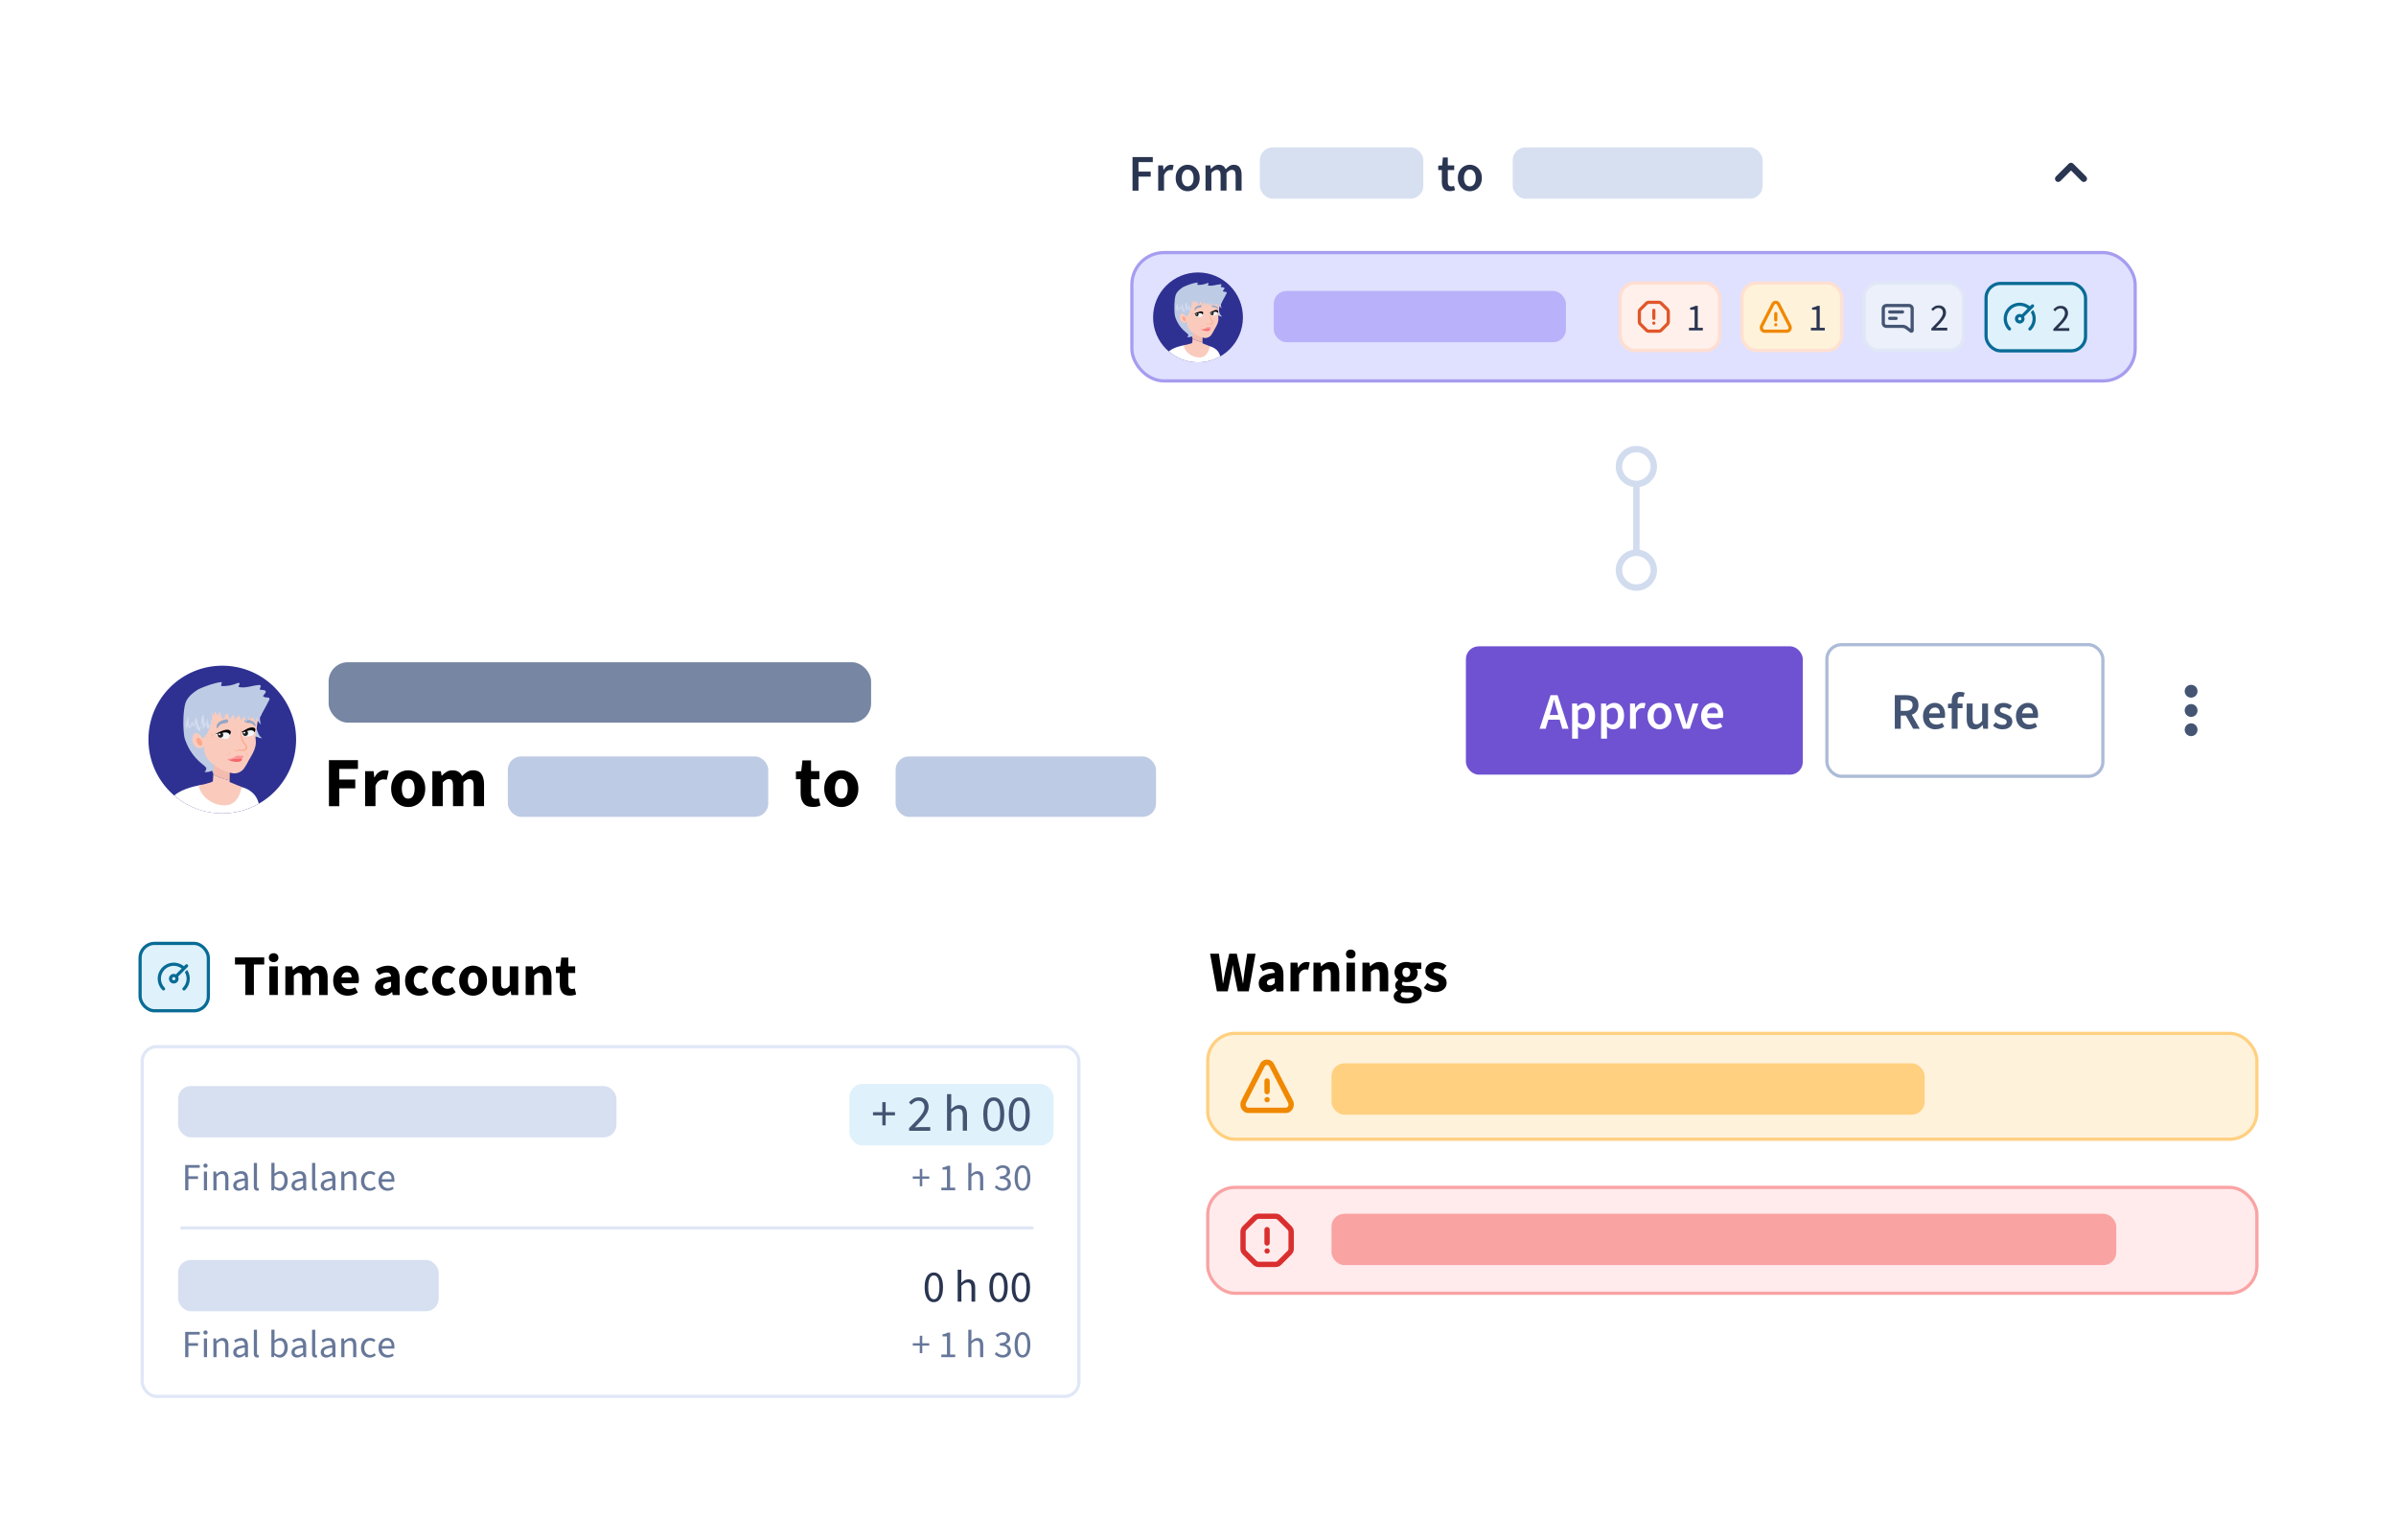 <?xml version="1.0" encoding="utf-8"?>
<svg xmlns="http://www.w3.org/2000/svg" xmlns:xlink="http://www.w3.org/1999/xlink" id="Calque_1" viewBox="0 0 746.67 480.05">
  <defs>
    <style>.cls-1,.cls-2,.cls-3,.cls-4,.cls-5,.cls-6,.cls-7,.cls-8,.cls-9{fill:none;}.cls-10{fill:#e05729;}.cls-11{fill:#f7666c;}.cls-12{filter:url(#drop-shadow-1);}.cls-13{filter:url(#drop-shadow-3);}.cls-2,.cls-7{stroke:#e0e7f6;}.cls-14{fill:#d7e0f1;}.cls-15{fill:#086b96;}.cls-16{fill:#e0e1ff;filter:url(#drop-shadow-2);stroke:#a69df0;stroke-miterlimit:10;}.cls-17{fill:#2a3551;}.cls-3{stroke:#faa3a3;}.cls-18{fill:#fff2db;}.cls-19{fill:#1d1d1b;}.cls-20{fill:#7686a3;}.cls-21{isolation:isolate;}.cls-22{fill:#fe9598;}.cls-23{fill:#96a6c5;}.cls-24{clip-path:url(#clippath-1);}.cls-25{clip-path:url(#clippath-3);}.cls-26{clip-path:url(#clippath-4);}.cls-27{clip-path:url(#clippath-2);}.cls-28{fill:#6f52d1;}.cls-4{stroke:#ffd080;}.cls-29{fill:#fff;}.cls-30{fill:#f08800;}.cls-31{fill:#f4bcae;}.cls-5{stroke:#ffe0d1;}.cls-6{stroke:#ffded1;}.cls-32{fill:#fff0eb;}.cls-33{fill:#445473;}.cls-34{fill:#d2dcef;}.cls-35{fill:#ffebec;}.cls-36{fill:#2e3192;}.cls-37{fill:#faa3a3;}.cls-38{fill:#facbbd;}.cls-39{fill:#ebf0fa;}.cls-7{stroke-linecap:round;}.cls-40{fill:#da2f2f;}.cls-41{fill:#dff2fb;}.cls-42{fill:#b9b2fa;}.cls-8{stroke:#086b96;}.cls-43{fill:#f2f5f7;}.cls-44{fill:#679;}.cls-45{fill:#ffa78b;}.cls-9{stroke:#acbbd7;}.cls-46{clip-path:url(#clippath);}.cls-47{fill:#becbe4;}.cls-48{fill:#ffd080;}</style>
    <filter id="drop-shadow-1" x="304.58" y="-3.59" width="409" height="173" filterUnits="userSpaceOnUse">
      <feOffset dx="0" dy="0"/>
      <feGaussianBlur result="blur" stdDeviation="8"/>
      <feFlood flood-color="#131d35" flood-opacity=".1"/>
      <feComposite in2="blur" operator="in"/>
      <feComposite in="SourceGraphic"/>
    </filter>
    <clipPath id="clippath">
      <rect class="cls-1" x="625.39" y="33.72" width="40" height="40"/>
    </clipPath>
    <filter id="drop-shadow-2" x="345.58" y="72.12" width="327" height="54" filterUnits="userSpaceOnUse">
      <feOffset dx="0" dy="0"/>
      <feGaussianBlur result="blur-2" stdDeviation="2"/>
      <feFlood flood-color="#131d35" flood-opacity=".1"/>
      <feComposite in2="blur-2" operator="in"/>
      <feComposite in="SourceGraphic"/>
    </filter>
    <clipPath id="clippath-1">
      <rect class="cls-1" x="359.34" y="84.91" width="28" height="28"/>
    </clipPath>
    <clipPath id="clippath-2">
      <rect class="cls-1" x="359.34" y="84.91" width="28" height="28"/>
    </clipPath>
    <filter id="drop-shadow-3" x="-3.42" y="153.41" width="755" height="331" filterUnits="userSpaceOnUse">
      <feOffset dx="0" dy="0"/>
      <feGaussianBlur result="blur-3" stdDeviation="8"/>
      <feFlood flood-color="#131d35" flood-opacity=".1"/>
      <feComposite in2="blur-3" operator="in"/>
      <feComposite in="SourceGraphic"/>
    </filter>
    <clipPath id="clippath-3">
      <rect class="cls-1" x="46.25" y="207.47" width="46.02" height="46.02"/>
    </clipPath>
    <clipPath id="clippath-4">
      <rect class="cls-1" x="46.25" y="207.47" width="46.02" height="46.02"/>
    </clipPath>
  </defs>
  <g class="cls-12">
    <path class="cls-29" d="M339.39,20.63h340c5.52,0,10,4.25,10,9.49v105.68c0,5.24-4.48,9.49-10,9.49h-340c-5.52,0-10-4.25-10-9.49V30.12c0-5.24,4.48-9.49,10-9.49Z"/>
    <g class="cls-21">
      <g class="cls-21">
        <path class="cls-17" d="M352.93,59.41v-10.46h6.32v1.57h-4.46v2.96h3.81v1.57h-3.81v4.37h-1.86Z"/>
        <path class="cls-17" d="M360.93,59.41v-7.86h1.52l.13,1.39h.06c.28-.51.61-.9,1-1.18.39-.27.8-.41,1.22-.41.2,0,.37.01.51.03.14.02.27.06.38.13l-.37,1.57c-.13-.03-.25-.06-.35-.07-.11-.02-.25-.02-.42-.02-.31,0-.63.12-.98.36-.34.24-.63.66-.88,1.26v4.8h-1.84Z"/>
        <path class="cls-17" d="M370.11,59.6c-.65,0-1.26-.16-1.82-.49s-1.02-.79-1.38-1.41-.53-1.35-.53-2.22.18-1.62.53-2.23c.35-.61.81-1.08,1.38-1.41s1.17-.49,1.82-.49,1.27.16,1.84.49c.56.33,1.02.79,1.38,1.41.35.61.53,1.36.53,2.23s-.18,1.6-.53,2.22-.81,1.08-1.38,1.41c-.57.33-1.18.49-1.84.49ZM370.11,58.09c.38,0,.71-.11.99-.32.28-.21.49-.52.64-.91.15-.39.22-.85.22-1.38s-.08-.98-.22-1.38c-.15-.39-.36-.7-.64-.92s-.61-.33-.99-.33-.71.11-.98.33-.48.53-.63.92-.22.85-.22,1.38.07.98.22,1.38.36.7.63.91c.27.21.6.32.98.32Z"/>
        <path class="cls-17" d="M375.68,59.41v-7.86h1.52l.13,1.07h.06c.33-.35.69-.65,1.08-.9.39-.25.83-.37,1.32-.37.59,0,1.05.12,1.39.37s.6.59.78,1.04c.37-.41.76-.74,1.17-1.01.41-.27.86-.4,1.36-.4.83,0,1.45.27,1.84.82.39.54.59,1.31.59,2.3v4.93h-1.86v-4.69c0-.65-.1-1.11-.29-1.38-.19-.27-.5-.4-.91-.4-.26,0-.52.08-.78.24-.27.16-.55.41-.86.74v5.49h-1.84v-4.69c0-.65-.1-1.11-.3-1.38-.2-.27-.5-.4-.92-.4-.49,0-1.04.33-1.65.98v5.49h-1.84Z"/>
      </g>
    </g>
    <g class="cls-21">
      <g class="cls-21">
        <path class="cls-17" d="M451.82,59.57c-.91,0-1.55-.26-1.93-.79s-.57-1.21-.57-2.06v-3.71h-1.12v-1.38l1.22-.08.22-2.46h1.54v2.46h2v1.46h-2v3.71c0,.46.09.8.27,1.03.18.23.46.34.83.34.14,0,.28-.01.42-.03s.27-.06.4-.13l.34,1.3c-.2.1-.44.18-.72.24-.28.06-.58.1-.9.1Z"/>
        <path class="cls-17" d="M458.04,59.6c-.65,0-1.26-.16-1.82-.49s-1.02-.79-1.38-1.41c-.35-.61-.53-1.35-.53-2.22s.18-1.62.53-2.23c.35-.61.81-1.08,1.38-1.41s1.17-.49,1.82-.49,1.28.16,1.84.49c.56.33,1.02.79,1.38,1.41.35.61.53,1.36.53,2.23s-.18,1.6-.53,2.22c-.35.61-.81,1.08-1.38,1.41-.57.33-1.18.49-1.84.49ZM458.04,58.09c.38,0,.71-.11.99-.32.28-.21.49-.52.64-.91.15-.39.22-.85.22-1.38s-.08-.98-.22-1.38c-.15-.39-.36-.7-.64-.92s-.61-.33-.99-.33-.71.11-.98.33c-.27.22-.48.53-.63.92s-.22.85-.22,1.38.08.98.22,1.38.36.7.63.91c.27.21.6.32.98.32Z"/>
      </g>
    </g>
    <g class="cls-46">
      <path class="cls-17" d="M644.68,51.01c.39-.39,1.02-.39,1.41,0l4,4c.39.39.39,1.02,0,1.41-.39.39-1.02.39-1.41,0l-3.29-3.29-3.29,3.29c-.39.39-1.02.39-1.41,0-.39-.39-.39-1.02,0-1.41l4-4Z"/>
    </g>
    <rect class="cls-14" x="392.61" y="45.93" width="50.95" height="16" rx="4" ry="4"/>
    <rect class="cls-14" x="471.4" y="45.93" width="77.9" height="16" rx="4" ry="4"/>
    <rect class="cls-16" x="352.73" y="78.72" width="312.66" height="40" rx="10" ry="10"/>
    <rect class="cls-32" x="504.89" y="88.22" width="31" height="21" rx="4.5" ry="4.5"/>
    <rect class="cls-6" x="504.89" y="88.22" width="31" height="21" rx="4.5" ry="4.5"/>
    <path class="cls-10" d="M512.74,94.16c.28-.28.66-.44,1.06-.44h3.17c.4,0,.78.16,1.06.44l1.92,1.91c.28.28.44.66.44,1.06v3.17c0,.4-.16.78-.44,1.06l-1.92,1.91c-.28.28-.66.44-1.06.44h-3.17c-.4,0-.78-.16-1.06-.44l-1.92-1.91c-.28-.28-.44-.66-.44-1.06v-3.17c0-.4.16-.78.44-1.06l1.92-1.91ZM513.8,94.72c-.13,0-.26.05-.35.15l-1.92,1.91c-.09.09-.15.22-.15.35v3.17c0,.13.05.26.15.35l1.92,1.91c.09.09.22.15.35.15h3.17c.13,0,.26-.05.35-.15l1.92-1.91c.09-.09.15-.22.15-.35v-3.17c0-.13-.05-.26-.15-.35l-1.92-1.91c-.09-.09-.22-.15-.35-.15h-3.17ZM514.89,96.72c0-.28.22-.5.5-.5s.5.22.5.5v2.5c0,.28-.22.5-.5.5s-.5-.22-.5-.5v-2.5ZM515.89,100.72c0,.28-.22.5-.5.5s-.5-.22-.5-.5.22-.5.5-.5.5.22.5.5Z"/>
    <g class="cls-21">
      <g class="cls-21">
        <path class="cls-17" d="M526.34,102.98v-.82h1.75v-5.64h-1.39v-.64c.34-.06.65-.14.91-.23s.5-.2.71-.33h.76v6.84h1.58v.82h-4.32Z"/>
      </g>
    </g>
    <rect class="cls-18" x="542.89" y="88.22" width="31" height="21" rx="4.5" ry="4.5"/>
    <rect class="cls-5" x="542.89" y="88.22" width="31" height="21" rx="4.5" ry="4.5"/>
    <path class="cls-30" d="M552.05,94.56c.29-.56.81-.84,1.34-.84.51,0,1.03.28,1.31.83l3.5,6.8c.55,1.07-.18,2.37-1.32,2.37h-6.98c-1.14,0-1.87-1.3-1.33-2.37l3.48-6.8ZM553.37,94.72c-.15,0-.32.08-.43.29l-3.48,6.8c-.11.21-.09.45.01.64.1.18.26.27.42.27h6.98c.16,0,.32-.09.42-.27.1-.19.12-.43.01-.64l-3.5-6.8c-.11-.22-.28-.29-.43-.29ZM552.89,97.72c0-.28.22-.5.5-.5s.5.22.5.5v2c0,.28-.22.5-.5.5s-.5-.22-.5-.5v-2ZM553.89,101.22c0,.28-.22.5-.5.5s-.5-.22-.5-.5.22-.5.5-.5.5.22.5.5Z"/>
    <g class="cls-21">
      <g class="cls-21">
        <path class="cls-17" d="M564.34,102.98v-.82h1.75v-5.64h-1.39v-.64c.34-.06.65-.14.91-.23s.5-.2.71-.33h.76v6.84h1.58v.82h-4.32Z"/>
      </g>
    </g>
    <rect class="cls-39" x="580.89" y="88.22" width="31" height="21" rx="4.5" ry="4.5"/>
    <rect class="cls-2" x="580.89" y="88.22" width="31" height="21" rx="4.5" ry="4.5"/>
    <path class="cls-33" d="M595.2,103.58c.5.34,1.19,0,1.19-.59v-6.82c0-.8-.67-1.45-1.5-1.45h-7c-.83,0-1.5.65-1.5,1.45v4.59c0,.8.67,1.45,1.5,1.45h5c.33,0,.64.11.9.3l1.41,1.06ZM587.89,95.72h7c.31,0,.5.23.5.45v6.3l-1-.75c-.43-.33-.96-.5-1.5-.5h-5c-.31,0-.5-.23-.5-.45v-4.59c0-.22.19-.45.5-.45ZM588.39,97.22c0-.28.22-.5.5-.5h4c.28,0,.5.22.5.5s-.22.5-.5.5h-4c-.28,0-.5-.22-.5-.5ZM588.39,99.22c0-.28.22-.5.5-.5h2c.28,0,.5.22.5.5s-.22.5-.5.5h-2c-.28,0-.5-.22-.5-.5Z"/>
    <g class="cls-21">
      <g class="cls-21">
        <path class="cls-17" d="M601.87,102.98v-.6c.76-.75,1.41-1.42,1.95-2s.95-1.11,1.23-1.58c.28-.47.42-.91.42-1.32,0-.44-.12-.8-.36-1.08-.24-.28-.6-.42-1.09-.42-.32,0-.62.09-.89.26-.27.18-.52.4-.74.66l-.55-.54c.32-.36.66-.65,1.03-.86.36-.22.79-.32,1.28-.32s.88.09,1.22.28c.34.19.61.45.79.79s.28.73.28,1.18c0,.5-.14.99-.41,1.48-.28.49-.65,1-1.13,1.54-.48.54-1.03,1.12-1.66,1.76.21-.02.42-.04.65-.05.22-.01.44-.02.64-.02h2.3v.85h-4.94Z"/>
      </g>
    </g>
    <rect class="cls-41" x="618.92" y="88.34" width="31" height="21" rx="4.5" ry="4.5"/>
    <rect class="cls-8" x="618.92" y="88.34" width="31" height="21" rx="4.5" ry="4.5"/>
    <path class="cls-15" d="M631.87,96.18l-1.81,1.81c-.2-.09-.42-.15-.65-.15-.83,0-1.5.67-1.5,1.5s.67,1.5,1.5,1.5,1.5-.67,1.5-1.5c0-.23-.05-.45-.15-.65l3-3c.2-.2.2-.51,0-.71-.2-.2-.51-.2-.71,0l-.48.48c-1.96-1.61-4.87-1.5-6.7.34-1.95,1.95-1.95,5.12,0,7.07.2.19.51.19.71,0,.2-.2.2-.51,0-.71-1.56-1.56-1.56-4.09,0-5.66,1.44-1.44,3.71-1.55,5.28-.33ZM629.42,99.84c-.28,0-.5-.22-.5-.5s.22-.5.5-.5.5.22.5.5-.22.5-.5.5ZM629.42,99.84h0,0,0ZM633.59,96.58l-.73.73c.91,1.53.7,3.54-.62,4.86-.2.2-.2.51,0,.71.2.19.51.19.71,0,1.71-1.71,1.92-4.35.64-6.29Z"/>
    <g class="cls-21">
      <g class="cls-21">
        <path class="cls-17" d="M639.9,103.11v-.6c.76-.75,1.41-1.42,1.95-2s.95-1.11,1.23-1.58c.28-.47.42-.91.42-1.32,0-.44-.12-.8-.36-1.08-.24-.28-.6-.42-1.09-.42-.32,0-.62.09-.89.26-.27.18-.52.4-.74.66l-.55-.54c.32-.36.66-.65,1.03-.86.36-.22.79-.32,1.28-.32s.88.09,1.22.28c.34.19.61.45.79.79.18.34.28.73.28,1.18,0,.5-.14.99-.41,1.48-.28.49-.65,1-1.13,1.54-.48.54-1.03,1.12-1.66,1.76.21-.02.42-.04.65-.05s.44-.02.64-.02h2.3v.85h-4.94Z"/>
      </g>
    </g>
    <g id="Monique">
      <g class="cls-24">
        <g class="cls-27">
          <path class="cls-36" d="M387.34,98.95c-.02,7.73-6.3,13.98-14.04,13.96-7.73-.02-13.98-6.31-13.96-14.04.02-7.73,6.3-13.98,14.04-13.96,7.73.02,13.98,6.3,13.96,14.04"/>
          <path class="cls-29" d="M377.02,107.92c-3.49-.94-6.45-.45-6.45-.45l-1.69.15s-3.11.52-4.65,1.92c2.44,2.09,5.6,3.36,9.06,3.37h.02c2.53,0,4.9-.66,6.95-1.83-.21-.97-.92-2.53-3.24-3.16"/>
          <path class="cls-47" d="M378.7,98.5c-.32.42-.9,1.12-.37,2.24,0,0,.19.75.44.92,0,0-.6.03-.85-.23,0,0,.31.75.63.89,0,0-.52.26-.83.09,0,0-.81.17-.87.57-.06.4.5.77.03.72-.47-.06-.47-.23-.53.17-.06.4.06.8.06.8-.31,0-.45-.34-.45-.34-.14.29.04.77.04.77-.44-.06-.88-.43-.88-.43-.13.46-1.1.64-1.1.64.13-.42-.19-.84-.19-.84,0,.37-1.13,1.1-1.13,1.1.13-.25-.44-.76-.44-.76-.13.34-.66.92-.6.72.06-.2-.28-.69-.28-.69-.6.32-1.42.26-1.42.26,0,0,.28-.17.36-.66.03-.17-.25-.46-.63-.75-1.32-1.03-2.38-2.34-3.05-3.87-.25-.56-.44-1.09-.5-1.44-.31-1.92-.21-5.18.26-6.49.47-1.31,2.04-2.24,2.04-2.24.18-.14.37-.25.58-.34,1.22-.53,3.02-1.2,4.25-1.27-.09.24-.13.49-.14.75,1.05.06,2.12-.13,3.07-.54.11-.05.23-.1.34-.03.04.03.07.07.08.11.06.23-.22.39-.22.61,1.29.36,2.64-.29,3.98-.36.18,0,.31.17.23.33-.09.18-.14.37-.16.57.31,0,.62.05.92.12.21.05.29.3.16.47l-.47.62c.19.24.59.28.94.28.21,0,.36.21.27.4-.15.33-.63,1.21-.63,1.21-.03.09-1.15,2.1-1.15,2.1,0,0-.09.73.21,1.43,0,0-.48-.42-.63-.74-.15-.31-.34,1.41-.16,1.72,0,0,.36,1.39,1.02,1.54,0,0-.35.13-.85-.14-.5-.27-1.39.03-1.39.03"/>
          <path class="cls-34" d="M367.04,94.58c-.08.44-.1.89-.04,1.34.02.18.08.39.27.46l.38-1.05c.05.19.11.38.16.56.01.04.03.09.09.1.04,0,.08,0,.11-.03.06-.05.06-.13.07-.21.03-.38.16-.74.37-1.07.15.57.29,1.15.44,1.72.01.06.04.13.1.15.04.01.09,0,.12-.02.14-.08.19-.24.21-.39.05-.35.01-.71.04-1.06.03-.35.14-.73.43-.96.06.7.17,1.39.35,2.07.18-.43.29-.88.39-1.33l.29,1.33c.24-.06.34-.32.38-.54.04-.22.05-.47.22-.64.06.47.21.93.46,1.34.09-.48.24-.94.46-1.38.11-.22.46-.18.52.05.14.56-.25,1.63.03,2.14.07-.51.77-1.53.92-2.02.03-.1.09-.23.21-.22.1.66.27,1.31.52,1.93.17-.39.38-.77.64-1.13l.29,1.51c.21-.38.43-.77.64-1.15.02-.03.04-.06.08-.06.04,0,.07.04.08.08l.1,1.28c.32-.24.58-.54.76-.89-.02.4.03.8.13,1.19.21-.24.37-.52.47-.82,0,.22.02.45.07.67.01.06.04.12.1.13.04,0,.08-.02.12-.04.22-.15.41-.32.57-.52-.03.31,0,.61.07.91l.53-.46c-.04.18-.02.36.04.53.17-.09.31-.21.43-.36l-.56,1.42c.08-.33.1-.67.08-1-.21.33-.45.64-.72.93-.29-.37-.24-.87-.16-1.31-.21.12-.39.3-.5.5-.09-.22-.13-.46-.14-.69-.15.42-.33.88-.76,1.09.04-.46.07-.95-.2-1.34-.26.37-.5.76-.72,1.16-.21-.52.23-1.15-.09-1.62l-1.04,1.38v-1.52c-.27.48-.59.94-.96,1.36-.13-.71-.17-1.43-.12-2.15-.24.71-.5,1.41-.79,2.1-.06.14-.29.13-.33-.02-.12-.42-.18-.85-.19-1.28,0-.36.23-.71.07-1.04-.11.5-.62,1.09-.99,1.59l-.23-1.38c-.19.36-.4.7-.65,1.03-.3-.24-.43-.64-.31-.99-.26.34-.5.7-.7,1.07l-.11-1.45-.5,1.77c-.54-.32-.84-.96-.71-1.54-.15.21-.27.43-.36.66-.14-.12-.25-.28-.28-.46l-.47.72s-.07.07-.12.07c-.1,0-.14-.09-.16-.17-.04-.16-.07-.33-.11-.49l-.34.94c.06-.17,0-.51-.05-.68-.02,0-.06-.01-.08-.02,0-.63.25-1.29.63-1.81"/>
          <path class="cls-31" d="M374.78,103.33l-2.95-1.19s-.1,2-.18,3.38c.54.34,1.48.76,3.09,1.14l.03-3.34Z"/>
          <path class="cls-38" d="M374.74,106.98v-.31c-1.61-.38-2.55-.81-3.09-1.14-.04.66-.07,1.18-.09,1.27-.05.3-2.69.82-2.69.82.39,2.53,3.42,4.17,5.6,3.71,2.18-.47,2.54-3.41,2.54-3.41l-2.27-.94Z"/>
          <path class="cls-38" d="M371.04,93.41s3.71.6,4.81.76c1.52.22,4.2.43,4.2.43.11.59-.15,1.64-.4,3.33-.18,1.21.68,1.74-1.12,4.63-.43.69-.38.84-1.11,1.89-.26.38-1.05.97-1.96.88-1.66-.16-3.81-1.44-4.79-2.61-.72-.85-.78-2.01-.79-2.59,0,0-.33.53-.97.45-.64-.08-1.14-.73-1.24-1.49s.27-1.54.86-1.39c.59.15,1.13,1.05,1.13,1.05,0,0,1.17-.91,1.65-3.16.45-2.15-.25-2.18-.25-2.18"/>
          <path class="cls-43" d="M374.8,97.55s.04.75-.25,1.08c-.43.49-2.19-.17-2.28-.41-.09-.24,0-.45,0-.45l1.56-.39.98.18Z"/>
          <path class="cls-19" d="M372.47,98.03c0,.29.24.53.53.53s.53-.24.53-.53-.24-.53-.53-.53-.53.24-.53.53"/>
          <path class="cls-43" d="M372.61,97.91c0,.11.11.19.22.18.11,0,.19-.11.18-.22,0-.11-.11-.19-.22-.18-.11,0-.19.11-.18.22"/>
          <path class="cls-43" d="M379.47,97.06s.07.55-.19.9c-.38.53-2.09.41-2.23.19-.22-.36-.09-.65-.09-.65l1.52-.53.99.09Z"/>
          <path class="cls-19" d="M377.19,97.76c.03.29.28.5.57.48.29-.03.5-.28.48-.57s-.28-.5-.57-.48c-.29.03-.5.28-.48.57"/>
          <path class="cls-43" d="M377.32,97.62c.02.11.12.18.23.16.11-.02.18-.12.16-.23-.02-.11-.12-.18-.23-.16-.11.02-.18.12-.16.23"/>
          <path class="cls-11" d="M376.96,102.38s.35.39-.16.65c-.51.26-1.94.1-2.59-.47l.34.13,2.41-.31Z"/>
          <path class="cls-22" d="M377.34,102.09c-.07.57-.45.43-1.06.44-.77.02-1.8.34-2.07.03,0,0,.62.12,1.2-.18.44-.23.58-.43,1.07-.46.08,0,.15.12.21.12.08,0,.15-.11.2-.11.28.04.44.1.44.16"/>
          <path class="cls-23" d="M377.68,95.14s1.72-.02,1.95.94c.23.95-.36-.22-.99-.29-.63-.06-1.37.02-.96-.65"/>
          <path class="cls-23" d="M374.31,95.08s-1.89.15-2.04,1.28c-.15,1.13.37-.3,1.06-.43.68-.14,1.51-.11.98-.85"/>
          <path class="cls-45" d="M368.58,99.55c.21.39.57.62.79.49.22-.12.23-.54.02-.93-.21-.39-.57-.62-.79-.49-.22.12-.23.54-.02.93"/>
          <path class="cls-47" d="M377,92.94s3.68,1.01,3.75,1.18c.17-.09-.36.67-.25.53l-.42.7-.18-.58c-.32.14-.11,1.02-.11,1.02-.32-.37-.47-.66-.66-1.09-.22.12-.39.3-.5.5-.09-.22-.13-.46-.14-.69-.15.42-.34.88-.76,1.09.04-.46-.11-.9-.21-1.06,0,0-.46.22-.49.79-.04-.11-.44-.66-.47-1.05l-.89.9-.09-1.04c-.45.25-.71.94-.71.94,0,0-.51-.36-.45-1.08,0,0-.46-.18-.59.61-.03.15-.21.53-.38.35-.32-.35-.58-.89-.59-1.32,0,0-.09.2-.46.69l-.47-.77c-.19.36.04.89.04.89-.28-.22-.92-.88-.92-1.21,0-.02-.02-.03-.04-.02-.23.26-.39.38-.59.73l-.11-1.45-.5,1.77c-.55-.32-.84-.96-.72-1.54-.15.21-.27.43-.36.66-.15-.12-.25-.28-.29-.46l-.47.72s-.07.07-.12.07c-.11,0-.14-.09-.16-.17-.04-.16-.07-.33-.11-.49-.11.31-.23.63-.34.94.06-.17,0-.51-.05-.68-.02,0-.06-.01-.08-.02.52-2.6,9.82-.36,9.87-.35"/>
          <path d="M374.73,98.05s.61-.72-.15-.95c-.76-.24-2.11.6-2.6.77,0,0,.42,0,1.49-.24,1.21-.26,1.26.42,1.26.42"/>
          <path d="M379.44,97.57s.55-.77-.24-.94c-.78-.16-1.91.73-2.38.94,0,0,.28.03,1.33-.3,1.18-.37,1.29.3,1.29.3"/>
          <line class="cls-45" x1="371.77" y1="97.95" x2="371.04" y2="97.87"/>
          <path class="cls-45" d="M371.77,97.95c-.25.05-.49.02-.73-.08.25-.05.49-.02.73.08"/>
          <path class="cls-45" d="M371.77,98.16c-.16.07-.32.07-.47,0,.16-.07.32-.07.47,0"/>
          <line class="cls-45" x1="371.77" y1="98.41" x2="371.3" y2="98.58"/>
          <path class="cls-45" d="M371.77,98.41c-.13.12-.29.18-.47.17.13-.13.29-.18.47-.17"/>
          <path class="cls-45" d="M375.13,101.12s-.69.82-.9.9"/>
          <path class="cls-45" d="M375.13,101.12c-.26.33-.53.7-.9.9.34-.26.59-.61.9-.9"/>
          <path class="cls-45" d="M377.75,100.94s.32,1.02.27,1.25"/>
          <path class="cls-45" d="M377.75,100.94c.14.39.31.82.27,1.25-.03-.42-.19-.83-.27-1.25"/>
          <path class="cls-45" d="M377.02,96.48c-.13.52-.22,1.05-.22,1.6.08.33.1.9.44,1.39.17.26.41.58.53.76.15.17.06.35-.15.49-.21.11-.44.23-.67.13-.27-.06-.6-.06-.83.16l.04-.02c-.13,0-.27,0-.39-.07-.12-.06-.16-.21-.14-.35-.05.13-.03.31.1.41.12.1.27.13.43.14h.02s.03-.02.03-.02c.18-.14.46-.14.69-.06.27.14.61.03.85-.11.12-.08.25-.18.32-.35.07-.17.01-.37-.08-.49-.19-.27-.41-.57-.54-.76-.3-.39-.43-.97-.46-1.24-.03-.52-.03-1.06.03-1.59"/>
        </g>
      </g>
    </g>
    <rect class="cls-42" x="396.94" y="90.67" width="91.06" height="16" rx="4" ry="4"/>
  </g>
  <g class="cls-13">
    <rect class="cls-29" x="20.82" y="177.43" width="706" height="282.72" rx="8.68" ry="8.68"/>
    <g class="cls-21">
      <g class="cls-21">
        <path d="M102.51,251.25v-14.34h9.04v2.73h-5.81v3.32h4.97v2.73h-4.97v5.57h-3.23Z"/>
        <path d="M113.78,251.25v-10.91h2.64l.22,1.91h.09c.4-.73.87-1.28,1.42-1.64.55-.36,1.11-.54,1.68-.54.31,0,.56.02.77.05.21.04.38.09.53.17l-.62,2.75c-.18-.04-.34-.08-.51-.1-.16-.02-.36-.03-.59-.03-.41,0-.84.15-1.29.44-.45.29-.82.81-1.11,1.56v6.34h-3.23Z"/>
        <path d="M127.22,251.52c-.92,0-1.79-.22-2.6-.67s-1.46-1.1-1.97-1.96c-.51-.86-.76-1.89-.76-3.09s.25-2.23.76-3.09c.51-.86,1.16-1.51,1.97-1.96s1.67-.67,2.6-.67,1.77.22,2.57.67,1.46,1.1,1.97,1.96c.51.86.76,1.89.76,3.09s-.25,2.23-.76,3.09c-.51.86-1.16,1.51-1.97,1.96s-1.66.67-2.57.67ZM127.22,248.9c.44,0,.81-.12,1.11-.37.3-.25.52-.61.67-1.08.15-.47.22-1.02.22-1.65s-.07-1.18-.22-1.65c-.15-.47-.37-.83-.67-1.08-.3-.25-.67-.37-1.11-.37s-.83.12-1.12.37c-.29.25-.51.61-.66,1.08-.15.47-.22,1.02-.22,1.65s.07,1.18.22,1.65c.15.47.37.83.66,1.08.29.25.67.37,1.12.37Z"/>
        <path d="M134.74,251.25v-10.91h2.64l.22,1.41h.09c.44-.45.92-.85,1.44-1.18s1.14-.5,1.86-.5c.78,0,1.41.16,1.89.47.48.32.86.77,1.12,1.35.48-.5,1-.93,1.54-1.29s1.17-.54,1.89-.54c1.19,0,2.05.39,2.6,1.18.54.79.81,1.86.81,3.22v6.78h-3.23v-6.36c0-.79-.11-1.33-.32-1.63-.21-.29-.55-.44-1.02-.44-.28,0-.57.08-.88.25s-.64.44-.99.8v7.37h-3.23v-6.36c0-.79-.11-1.33-.32-1.63-.21-.29-.55-.44-1.02-.44-.56,0-1.17.35-1.85,1.06v7.37h-3.23Z"/>
      </g>
    </g>
    <g class="cls-21">
      <g class="cls-21">
        <path d="M253.28,251.49c-1.35,0-2.32-.39-2.9-1.18-.59-.79-.88-1.81-.88-3.07v-4.38h-1.47v-2.4l1.67-.13.37-3.34h2.68v3.34h2.6v2.53h-2.6v4.36c0,.62.13,1.06.38,1.33.26.27.6.41,1.02.41.18,0,.35-.01.53-.04.18-.03.34-.08.48-.15l.53,2.27c-.28.13-.62.24-1.03.33-.41.09-.87.13-1.39.13Z"/>
        <path d="M262.19,251.52c-.92,0-1.79-.22-2.6-.67s-1.46-1.1-1.97-1.96c-.51-.86-.76-1.89-.76-3.09s.25-2.23.76-3.09c.51-.86,1.16-1.51,1.97-1.96s1.67-.67,2.6-.67,1.77.22,2.57.67,1.46,1.1,1.97,1.96c.51.86.76,1.89.76,3.09s-.25,2.23-.76,3.09c-.51.86-1.16,1.51-1.97,1.96s-1.66.67-2.57.67ZM262.19,248.9c.44,0,.81-.12,1.11-.37.3-.25.52-.61.67-1.08.15-.47.22-1.02.22-1.65s-.07-1.18-.22-1.65c-.15-.47-.37-.83-.67-1.08-.3-.25-.67-.37-1.11-.37s-.83.12-1.12.37c-.29.25-.51.61-.66,1.08-.15.47-.22,1.02-.22,1.65s.07,1.18.22,1.65c.15.47.37.83.66,1.08.29.25.67.37,1.12.37Z"/>
      </g>
    </g>
    <rect class="cls-28" x="456.82" y="201.43" width="105" height="40" rx="4" ry="4"/>
    <g class="cls-21">
      <g class="cls-21">
        <path class="cls-29" d="M479.8,227.12l3.41-10.46h2.18l3.41,10.46h-1.95l-1.6-5.57c-.17-.55-.33-1.12-.49-1.71-.16-.59-.31-1.17-.46-1.74h-.06c-.14.59-.29,1.17-.44,1.75-.16.58-.32,1.15-.49,1.7l-1.62,5.57h-1.89ZM481.81,224.29v-1.46h4.93v1.46h-4.93Z"/>
        <path class="cls-29" d="M489.92,230.22v-10.96h1.52l.13.83h.06c.33-.29.7-.53,1.1-.73s.83-.3,1.26-.3c.65,0,1.21.17,1.66.5.46.33.81.79,1.06,1.39.25.6.37,1.3.37,2.11,0,.9-.16,1.66-.48,2.29-.32.63-.73,1.11-1.24,1.45-.51.34-1.05.5-1.64.5-.34,0-.68-.08-1.02-.22-.34-.15-.67-.36-.99-.64l.05,1.31v2.46h-1.84ZM493.35,225.79c.35,0,.67-.1.94-.3.28-.2.5-.5.66-.9.16-.4.24-.9.24-1.5,0-.52-.06-.97-.18-1.34s-.3-.66-.55-.86c-.25-.2-.57-.3-.97-.3-.29,0-.57.07-.85.22-.28.14-.57.37-.88.66v3.66c.29.24.57.4.84.5.27.1.52.15.74.15Z"/>
        <path class="cls-29" d="M498.95,230.22v-10.96h1.52l.13.83h.06c.33-.29.7-.53,1.1-.73s.83-.3,1.26-.3c.65,0,1.21.17,1.66.5.46.33.81.79,1.06,1.39.25.6.37,1.3.37,2.11,0,.9-.16,1.66-.48,2.29-.32.63-.73,1.11-1.24,1.45-.51.34-1.05.5-1.64.5-.34,0-.68-.08-1.02-.22-.34-.15-.67-.36-.99-.64l.05,1.31v2.46h-1.84ZM502.37,225.79c.35,0,.67-.1.94-.3.28-.2.5-.5.66-.9.16-.4.24-.9.24-1.5,0-.52-.06-.97-.18-1.34s-.3-.66-.55-.86c-.25-.2-.57-.3-.97-.3-.29,0-.57.07-.85.22-.28.14-.57.37-.88.66v3.66c.29.24.57.4.84.5.27.1.52.15.74.15Z"/>
        <path class="cls-29" d="M507.97,227.12v-7.86h1.52l.13,1.39h.06c.28-.51.61-.9,1-1.18.39-.27.8-.41,1.22-.41.2,0,.37.01.51.03.14.02.27.06.38.13l-.37,1.57c-.13-.03-.25-.06-.35-.07-.11-.02-.25-.02-.42-.02-.31,0-.63.12-.98.36-.34.24-.63.66-.88,1.26v4.8h-1.84Z"/>
        <path class="cls-29" d="M517.16,227.31c-.65,0-1.26-.16-1.82-.49s-1.02-.79-1.38-1.41c-.35-.61-.53-1.35-.53-2.22s.18-1.62.53-2.23c.35-.61.81-1.08,1.38-1.41s1.17-.49,1.82-.49,1.27.16,1.84.49,1.02.79,1.38,1.41c.35.61.53,1.36.53,2.23s-.18,1.6-.53,2.22c-.35.61-.81,1.08-1.38,1.41s-1.18.49-1.84.49ZM517.16,225.81c.38,0,.71-.11.99-.32.28-.21.49-.52.64-.91s.22-.85.22-1.38-.08-.98-.22-1.38-.36-.7-.64-.92-.61-.33-.99-.33-.71.11-.98.33c-.27.22-.48.53-.63.92s-.22.85-.22,1.38.07.98.22,1.38.36.7.63.91c.27.21.6.32.98.32Z"/>
        <path class="cls-29" d="M524.48,227.12l-2.74-7.86h1.87l1.25,4.08c.11.37.22.76.33,1.16.11.4.22.8.33,1.21h.06c.12-.41.23-.81.34-1.21.11-.4.22-.79.33-1.16l1.25-4.08h1.78l-2.67,7.86h-2.13Z"/>
        <path class="cls-29" d="M534.02,227.31c-.74,0-1.4-.16-1.99-.49s-1.06-.79-1.4-1.41c-.34-.61-.51-1.36-.51-2.23s.18-1.59.53-2.2c.35-.61.8-1.09,1.36-1.42.55-.33,1.14-.5,1.76-.5.71,0,1.31.16,1.79.48.48.32.84.76,1.08,1.32.24.56.36,1.2.36,1.93,0,.17,0,.34-.02.5-.02.16-.04.32-.07.46h-5.41v-1.41h3.87c0-.57-.13-1.01-.38-1.34-.26-.33-.65-.49-1.18-.49-.3,0-.59.08-.87.24-.28.16-.52.43-.7.82-.19.38-.28.92-.28,1.6,0,.62.11,1.12.32,1.51.21.39.5.68.85.86.35.19.73.28,1.14.28.34,0,.66-.05.97-.14.3-.1.59-.23.86-.4l.64,1.18c-.36.26-.78.46-1.24.61-.46.15-.95.22-1.45.22Z"/>
      </g>
    </g>
    <rect class="cls-29" x="569.32" y="200.93" width="86" height="41" rx="4.5" ry="4.5"/>
    <rect class="cls-9" x="569.32" y="200.93" width="86" height="41" rx="4.5" ry="4.5"/>
    <g class="cls-21">
      <g class="cls-21">
        <path class="cls-33" d="M590.48,227.12v-10.46h3.54c.73,0,1.38.1,1.95.29.58.19,1.03.51,1.38.97.34.45.51,1.07.51,1.85s-.17,1.36-.51,1.84c-.34.48-.8.84-1.38,1.07-.58.24-1.23.35-1.95.35h-1.68v4.1h-1.86ZM592.33,221.55h1.49c.71,0,1.26-.15,1.64-.45.38-.3.57-.75.57-1.34s-.19-1.02-.57-1.26c-.38-.24-.93-.36-1.64-.36h-1.49v3.41ZM596.19,227.12l-2.53-4.59,1.34-1.1,3.26,5.7h-2.08Z"/>
        <path class="cls-33" d="M603.17,227.31c-.74,0-1.4-.16-1.99-.49s-1.06-.79-1.4-1.41c-.34-.61-.51-1.36-.51-2.23s.18-1.59.53-2.2c.35-.61.8-1.09,1.36-1.42.55-.33,1.14-.5,1.76-.5.71,0,1.31.16,1.79.48.48.32.84.76,1.08,1.32.24.56.36,1.2.36,1.93,0,.17,0,.34-.02.5-.02.16-.04.32-.07.46h-5.41v-1.41h3.87c0-.57-.13-1.01-.38-1.34-.26-.33-.65-.49-1.18-.49-.3,0-.59.08-.87.24-.28.16-.52.43-.7.82-.19.38-.28.92-.28,1.6,0,.62.11,1.12.32,1.51.21.39.5.68.85.86.35.19.73.28,1.14.28.34,0,.66-.05.97-.14.3-.1.59-.23.86-.4l.64,1.18c-.36.26-.78.46-1.24.61-.46.15-.95.22-1.45.22Z"/>
        <path class="cls-33" d="M607.05,220.72v-1.38l1.28-.08h3.26v1.46h-4.54ZM608.22,227.12v-8.67c0-.54.09-1.03.26-1.46s.46-.76.84-1,.88-.36,1.5-.36c.29,0,.56.03.81.08.25.05.46.12.63.19l-.38,1.33c-.28-.1-.55-.14-.83-.14-.32,0-.57.11-.74.32-.17.21-.26.55-.26,1.01v8.7h-1.84Z"/>
        <path class="cls-33" d="M615.31,227.31c-.84,0-1.46-.27-1.84-.82-.38-.54-.58-1.31-.58-2.3v-4.93h1.84v4.69c0,.65.1,1.11.29,1.38s.5.4.93.4c.34,0,.64-.09.9-.26.26-.17.54-.45.84-.83v-5.38h1.84v7.86h-1.5l-.14-1.15h-.05c-.34.41-.71.73-1.12.98-.41.25-.88.37-1.41.37Z"/>
        <path class="cls-33" d="M624.06,227.31c-.54,0-1.08-.1-1.61-.3-.53-.2-.98-.49-1.37-.85l.82-1.06c.35.29.71.5,1.07.62s.75.19,1.15.19c.43,0,.74-.09.94-.27.2-.18.3-.41.3-.67,0-.21-.08-.39-.23-.54-.15-.15-.35-.28-.6-.38-.25-.11-.52-.21-.82-.32-.38-.14-.74-.31-1.07-.5-.33-.2-.6-.44-.81-.74s-.31-.65-.31-1.06c0-.69.26-1.26.77-1.7s1.21-.66,2.08-.66c.53,0,1.02.09,1.47.26.45.18.83.4,1.15.68l-.82,1.04c-.28-.2-.56-.35-.85-.45-.29-.1-.59-.14-.91-.14-.39,0-.69.09-.88.26-.19.17-.29.37-.29.61,0,.19.06.35.18.49.12.13.3.25.54.35.24.1.52.21.85.31.41.14.78.31,1.14.5.35.2.63.45.84.75.21.3.31.69.31,1.14s-.12.86-.35,1.22c-.23.37-.58.66-1.03.88-.45.22-1.01.33-1.67.33Z"/>
        <path class="cls-33" d="M632.14,227.31c-.74,0-1.4-.16-1.99-.49s-1.06-.79-1.4-1.41c-.34-.61-.51-1.36-.51-2.23s.18-1.59.53-2.2c.35-.61.8-1.09,1.36-1.42.55-.33,1.14-.5,1.76-.5.71,0,1.31.16,1.79.48.48.32.84.76,1.08,1.32.24.56.36,1.2.36,1.93,0,.17,0,.34-.02.5-.02.16-.04.32-.07.46h-5.41v-1.41h3.87c0-.57-.13-1.01-.38-1.34-.26-.33-.65-.49-1.18-.49-.3,0-.59.08-.87.24-.28.16-.52.43-.7.82-.19.38-.28.92-.28,1.6,0,.62.11,1.12.32,1.51.21.39.5.68.85.86.35.19.73.28,1.14.28.34,0,.66-.05.97-.14.3-.1.59-.23.86-.4l.64,1.18c-.36.26-.78.46-1.24.61-.46.15-.95.22-1.45.22Z"/>
      </g>
    </g>
    <path class="cls-33" d="M684.82,215.43c0,1.11-.9,2-2,2s-2-.89-2-2,.9-2,2-2,2,.89,2,2ZM684.82,221.43c0,1.11-.9,2-2,2s-2-.89-2-2,.9-2,2-2,2,.89,2,2ZM684.82,227.43c0,1.1-.9,2-2,2s-2-.9-2-2,.9-2,2-2,2,.9,2,2Z"/>
    <g class="cls-21">
      <g class="cls-21">
        <path d="M76.45,310.1v-9.5h-3.22v-2.21h9.11v2.21h-3.22v9.5h-2.66Z"/>
        <path d="M85.27,299.86c-.44,0-.8-.13-1.08-.38s-.41-.59-.41-1.01.14-.76.41-1.01.64-.38,1.08-.38.8.13,1.08.38c.28.25.41.59.41,1.01s-.14.76-.41,1.01c-.28.25-.64.38-1.08.38ZM83.95,310.1v-8.93h2.63v8.93h-2.63Z"/>
        <path d="M88.92,310.1v-8.93h2.16l.18,1.15h.07c.36-.37.75-.69,1.18-.96.43-.27.93-.4,1.52-.4.64,0,1.15.13,1.55.39s.7.63.92,1.11c.4-.41.82-.76,1.26-1.05s.96-.44,1.55-.44c.97,0,1.68.32,2.12.96.44.64.67,1.52.67,2.64v5.54h-2.65v-5.2c0-.65-.09-1.09-.26-1.33-.17-.24-.45-.36-.84-.36-.23,0-.47.07-.72.21-.25.14-.52.36-.81.66v6.03h-2.65v-5.2c0-.65-.09-1.09-.26-1.33-.17-.24-.45-.36-.84-.36-.46,0-.96.29-1.51.86v6.03h-2.65Z"/>
        <path d="M108.34,310.32c-.85,0-1.62-.18-2.3-.55-.68-.37-1.22-.9-1.62-1.6-.4-.7-.59-1.55-.59-2.55s.2-1.77.6-2.47c.4-.7.92-1.24,1.57-1.62s1.33-.57,2.06-.57c.84,0,1.54.19,2.11.57s.98.89,1.26,1.53c.28.64.41,1.37.41,2.19,0,.23-.01.45-.04.67-.02.22-.05.39-.09.52h-5.83l-.02-1.82h3.71c0-.47-.11-.85-.34-1.16-.23-.31-.61-.46-1.13-.46-.28,0-.56.08-.84.23-.28.16-.51.43-.69.81-.18.38-.26.91-.25,1.58.01.68.14,1.22.37,1.6s.53.66.89.82c.36.16.74.24,1.13.24.35,0,.68-.05,1.01-.14.32-.1.64-.25.95-.45l.85,1.62c-.44.32-.95.57-1.52.75-.57.17-1.12.26-1.65.26Z"/>
        <path d="M119.5,310.32c-.53,0-.99-.12-1.4-.36-.4-.24-.71-.56-.93-.96-.22-.4-.32-.86-.32-1.38,0-.96.4-1.7,1.19-2.22.79-.52,2.07-.88,3.83-1.07-.02-.25-.08-.47-.18-.66-.1-.19-.25-.33-.45-.43-.2-.1-.46-.15-.77-.15-.38,0-.77.07-1.14.2-.38.13-.78.32-1.21.56l-.95-1.71c.37-.23.77-.43,1.19-.61.42-.18.85-.32,1.28-.41.43-.1.88-.14,1.35-.14.77,0,1.41.15,1.94.44s.92.74,1.21,1.34c.28.6.42,1.36.42,2.27v5.09h-2.18l-.18-.92h-.07c-.38.34-.79.61-1.21.82-.42.21-.89.31-1.4.31ZM120.4,308.25c.3,0,.57-.07.8-.2s.46-.31.67-.54v-1.51c-.62.08-1.12.19-1.48.32-.36.13-.62.29-.77.48-.16.19-.23.39-.23.62,0,.28.09.48.28.62.19.14.43.21.73.21Z"/>
        <path d="M130.7,310.32c-.85,0-1.61-.19-2.29-.56-.67-.37-1.2-.9-1.59-1.59-.39-.69-.58-1.53-.58-2.53s.22-1.83.65-2.53,1-1.24,1.71-1.6,1.47-.55,2.29-.55c.55,0,1.05.09,1.48.26s.81.41,1.12.69l-1.22,1.64c-.18-.14-.37-.26-.56-.34-.19-.08-.41-.13-.67-.13-.42,0-.79.1-1.1.31s-.56.51-.74.89c-.18.38-.27.83-.27,1.35s.09.97.27,1.35c.18.38.42.68.72.88.3.21.65.31,1.04.31.3,0,.58-.05.85-.16.26-.11.51-.25.74-.43l1.04,1.64c-.38.34-.83.6-1.32.8-.5.2-1.02.3-1.58.3Z"/>
        <path d="M139.12,310.32c-.85,0-1.61-.19-2.29-.56-.67-.37-1.2-.9-1.59-1.59-.39-.69-.58-1.53-.58-2.53s.22-1.83.65-2.53,1-1.24,1.71-1.6,1.47-.55,2.29-.55c.55,0,1.05.09,1.48.26s.81.41,1.12.69l-1.22,1.64c-.18-.14-.37-.26-.56-.34-.19-.08-.41-.13-.67-.13-.42,0-.79.1-1.1.31s-.56.51-.74.89c-.18.38-.27.83-.27,1.35s.09.97.27,1.35c.18.38.42.68.72.88.3.21.65.31,1.04.31.3,0,.58-.05.85-.16.26-.11.51-.25.74-.43l1.04,1.64c-.38.34-.83.6-1.32.8-.5.2-1.02.3-1.58.3Z"/>
        <path d="M147.44,310.32c-.76,0-1.46-.18-2.12-.55s-1.2-.9-1.61-1.6c-.41-.7-.62-1.54-.62-2.53s.21-1.83.62-2.53.95-1.24,1.61-1.6,1.37-.55,2.12-.55,1.45.18,2.11.55,1.2.9,1.61,1.6c.41.7.62,1.54.62,2.53s-.21,1.83-.62,2.53c-.41.7-.95,1.24-1.61,1.6s-1.36.55-2.11.55ZM147.44,308.17c.36,0,.66-.1.91-.31.25-.2.43-.5.55-.88.12-.38.18-.83.18-1.35s-.06-.97-.18-1.35c-.12-.38-.3-.68-.55-.88-.25-.2-.55-.31-.91-.31s-.68.1-.92.31c-.24.2-.42.5-.54.88-.12.38-.18.83-.18,1.35s.06.97.18,1.35c.12.38.3.68.54.88.24.21.55.31.92.31Z"/>
        <path d="M156.27,310.32c-.96,0-1.66-.32-2.11-.96-.44-.64-.67-1.52-.67-2.64v-5.54h2.65v5.2c0,.65.09,1.09.27,1.33.18.24.46.36.85.36.32,0,.6-.07.84-.22.23-.15.48-.4.75-.75v-5.92h2.65v8.93h-2.16l-.2-1.24h-.05c-.38.46-.8.81-1.24,1.07s-.97.39-1.57.39Z"/>
        <path d="M163.82,310.1v-8.93h2.16l.18,1.13h.07c.37-.37.79-.69,1.26-.95.47-.26,1-.4,1.6-.4.98,0,1.69.32,2.12.96.43.64.65,1.52.65,2.64v5.54h-2.65v-5.2c0-.65-.09-1.09-.26-1.33-.17-.24-.45-.36-.84-.36-.34,0-.62.07-.86.22s-.5.36-.79.64v6.03h-2.65Z"/>
        <path d="M177.55,310.3c-1.1,0-1.9-.32-2.38-.96-.48-.64-.72-1.48-.72-2.51v-3.58h-1.21v-1.96l1.37-.11.31-2.74h2.2v2.74h2.12v2.07h-2.12v3.56c0,.5.1.87.32,1.09.21.22.49.33.84.33.14,0,.29-.01.43-.04.14-.02.28-.07.4-.13l.43,1.85c-.23.11-.51.2-.85.27-.34.07-.71.11-1.13.11Z"/>
      </g>
    </g>
    <rect class="cls-29" x="44.32" y="326.2" width="291.89" height="109" rx="4.5" ry="4.5"/>
    <rect class="cls-2" x="44.32" y="326.2" width="291.89" height="109" rx="4.5" ry="4.5"/>
    <g class="cls-21">
      <g class="cls-21">
        <path class="cls-44" d="M57.71,370.97v-7.87h4.54v.84h-3.54v2.66h3v.84h-3v3.53h-1Z"/>
        <path class="cls-44" d="M64.04,363.94c-.19,0-.35-.06-.47-.18s-.19-.28-.19-.47.06-.35.19-.47c.12-.12.28-.18.47-.18s.35.06.47.18c.12.12.19.28.19.47s-.06.35-.19.47c-.12.12-.28.18-.47.18ZM63.54,370.97v-5.83h.98v5.83h-.98Z"/>
        <path class="cls-44" d="M66.5,370.97v-5.83h.82l.08.84h.04c.28-.28.58-.51.89-.7.31-.19.67-.28,1.07-.28.62,0,1.07.19,1.35.58.28.39.43.95.43,1.7v3.7h-.98v-3.56c0-.55-.09-.95-.26-1.19-.17-.24-.45-.37-.85-.37-.3,0-.56.08-.8.23-.24.15-.5.38-.8.67v4.22h-.98Z"/>
        <path class="cls-44" d="M74.4,371.11c-.32,0-.61-.07-.87-.2-.26-.13-.47-.32-.62-.56s-.23-.54-.23-.89c0-.66.29-1.15.86-1.49.58-.34,1.49-.57,2.74-.71,0-.24-.05-.47-.11-.7-.07-.22-.19-.4-.37-.54-.18-.14-.42-.2-.73-.2-.34,0-.65.06-.95.19s-.56.26-.79.41l-.38-.67c.18-.12.38-.24.62-.35.24-.12.5-.21.78-.29.28-.08.58-.11.89-.11.47,0,.86.1,1.16.29.3.2.52.47.66.83.14.36.21.78.21,1.27v3.58h-.82l-.08-.7h-.04c-.28.23-.58.43-.9.59-.32.16-.66.25-1.03.25ZM74.68,370.3c.29,0,.56-.06.81-.19s.52-.32.8-.56v-1.57c-.66.08-1.17.18-1.55.31-.38.12-.65.28-.82.46-.17.18-.25.4-.25.66,0,.32.1.55.3.69.2.14.44.21.72.21Z"/>
        <path class="cls-44" d="M80.15,371.08c-.25,0-.45-.05-.6-.15-.15-.1-.26-.25-.34-.44-.07-.2-.11-.43-.11-.71v-7.34h.98v7.42c0,.16.03.27.08.33.06.06.12.09.2.09.03,0,.06,0,.09,0,.03,0,.07,0,.11-.02l.14.74c-.07.02-.15.05-.25.07-.09.02-.2.03-.33.03Z"/>
        <path class="cls-44" d="M87.15,371.11c-.27,0-.55-.07-.84-.2s-.56-.31-.83-.55h-.04l-.08.6h-.79v-8.54h.98v2.33l-.02,1.06c.26-.23.55-.43.87-.58s.63-.23.95-.23c.5,0,.93.12,1.27.37.34.24.6.59.78,1.03.18.44.26.97.26,1.57,0,.66-.12,1.23-.35,1.7-.24.47-.55.83-.93,1.08-.38.25-.8.37-1.24.37ZM86.98,370.28c.32,0,.61-.09.86-.28.25-.18.45-.45.59-.8.14-.35.22-.76.22-1.24,0-.42-.05-.8-.16-1.12-.1-.32-.27-.58-.49-.76-.22-.18-.52-.27-.89-.27-.24,0-.49.07-.75.2-.26.13-.53.33-.81.59v3.06c.26.22.51.38.76.47.25.09.47.14.67.14Z"/>
        <path class="cls-44" d="M92.55,371.11c-.32,0-.61-.07-.87-.2-.26-.13-.47-.32-.62-.56s-.23-.54-.23-.89c0-.66.29-1.15.86-1.49.58-.34,1.49-.57,2.74-.71,0-.24-.05-.47-.11-.7-.07-.22-.19-.4-.37-.54-.18-.14-.42-.2-.73-.2-.34,0-.65.06-.95.19s-.56.26-.79.41l-.38-.67c.18-.12.38-.24.62-.35.24-.12.5-.21.78-.29.28-.08.58-.11.89-.11.47,0,.86.1,1.16.29.3.2.52.47.66.83.14.36.21.78.21,1.27v3.58h-.82l-.08-.7h-.04c-.28.23-.58.43-.9.59-.32.16-.66.25-1.03.25ZM92.82,370.3c.29,0,.56-.06.81-.19s.52-.32.8-.56v-1.57c-.66.08-1.17.18-1.55.31-.38.12-.65.28-.82.46-.17.18-.25.4-.25.66,0,.32.1.55.3.69.2.14.44.21.72.21Z"/>
        <path class="cls-44" d="M98.3,371.08c-.25,0-.45-.05-.6-.15-.15-.1-.26-.25-.34-.44-.07-.2-.11-.43-.11-.71v-7.34h.98v7.42c0,.16.03.27.08.33.06.06.12.09.2.09.03,0,.06,0,.09,0,.03,0,.07,0,.11-.02l.14.74c-.07.02-.15.05-.25.07-.09.02-.2.03-.33.03Z"/>
        <path class="cls-44" d="M101.66,371.11c-.32,0-.61-.07-.87-.2-.26-.13-.47-.32-.62-.56s-.23-.54-.23-.89c0-.66.29-1.15.86-1.49.58-.34,1.49-.57,2.74-.71,0-.24-.05-.47-.11-.7-.07-.22-.19-.4-.37-.54-.18-.14-.42-.2-.73-.2-.34,0-.65.06-.95.19s-.56.26-.79.41l-.38-.67c.18-.12.38-.24.62-.35.24-.12.5-.21.78-.29.28-.08.58-.11.89-.11.47,0,.86.1,1.16.29.3.2.52.47.66.83.14.36.21.78.21,1.27v3.58h-.82l-.08-.7h-.04c-.28.23-.58.43-.9.59-.32.16-.66.25-1.03.25ZM101.93,370.3c.29,0,.56-.06.81-.19s.52-.32.8-.56v-1.57c-.66.08-1.17.18-1.55.31-.38.12-.65.28-.82.46-.17.18-.25.4-.25.66,0,.32.1.55.3.69.2.14.44.21.72.21Z"/>
        <path class="cls-44" d="M106.36,370.97v-5.83h.82l.08.84h.04c.28-.28.58-.51.89-.7.31-.19.67-.28,1.07-.28.62,0,1.07.19,1.35.58.28.39.43.95.43,1.7v3.7h-.98v-3.56c0-.55-.09-.95-.26-1.19-.17-.24-.45-.37-.85-.37-.3,0-.56.08-.8.23-.24.15-.5.38-.8.67v4.22h-.98Z"/>
        <path class="cls-44" d="M115.24,371.11c-.52,0-.99-.12-1.4-.36s-.74-.59-.98-1.04c-.24-.46-.36-1-.36-1.64s.13-1.21.39-1.67.6-.8,1.03-1.04c.43-.24.89-.36,1.39-.36.38,0,.71.06.99.19s.51.29.71.49l-.49.61c-.14-.14-.31-.26-.51-.34-.2-.08-.42-.13-.67-.13-.34,0-.65.09-.93.28-.28.19-.49.45-.65.79s-.24.73-.24,1.18.08.83.23,1.16.36.6.64.79c.27.19.59.28.95.28.27,0,.52-.05.76-.16.23-.1.43-.24.6-.4l.43.6c-.25.23-.53.42-.84.56-.31.14-.66.21-1.03.21Z"/>
        <path class="cls-44" d="M120.76,371.11c-.52,0-.99-.12-1.42-.37-.43-.24-.77-.59-1.01-1.04-.25-.45-.37-1-.37-1.65s.13-1.18.38-1.63c.26-.46.58-.81.98-1.06.4-.25.82-.37,1.27-.37.5,0,.92.11,1.27.34.35.23.61.55.79.95.18.41.26.89.26,1.44,0,.1,0,.2,0,.3,0,.1-.02.19-.04.29h-4.2v-.78h3.36c0-.56-.12-.99-.37-1.29-.24-.3-.59-.45-1.05-.45-.26,0-.52.07-.78.22-.26.15-.47.39-.63.71s-.25.76-.25,1.31c0,.5.09.91.26,1.25s.41.59.7.76c.3.17.62.26.97.26.28,0,.54-.04.79-.12s.47-.19.67-.32l.36.65c-.26.18-.54.32-.86.43-.32.11-.67.17-1.07.17Z"/>
      </g>
    </g>
    <g class="cls-21">
      <g class="cls-21">
        <path class="cls-44" d="M286.63,369.72v-2.34h-2.18v-.74h2.18v-2.34h.78v2.34h2.18v.74h-2.18v2.34h-.78Z"/>
        <path class="cls-44" d="M293.35,370.97v-.82h1.75v-5.64h-1.39v-.64c.34-.06.65-.14.91-.23.26-.09.5-.2.71-.33h.76v6.84h1.58v.82h-4.32Z"/>
        <path class="cls-44" d="M301.75,370.97v-8.54h.98v2.33l-.04,1.2c.28-.26.57-.49.88-.68.31-.19.66-.28,1.06-.28.62,0,1.07.19,1.35.58.28.39.43.95.43,1.7v3.7h-.98v-3.56c0-.55-.09-.95-.26-1.19-.17-.24-.45-.37-.85-.37-.3,0-.56.08-.8.23-.24.15-.5.38-.8.67v4.22h-.98Z"/>
        <path class="cls-44" d="M312.53,371.11c-.41,0-.77-.05-1.09-.16-.32-.1-.59-.24-.82-.4s-.44-.34-.61-.53l.5-.65c.23.24.5.45.81.64.31.18.69.28,1.15.28s.84-.13,1.14-.38c.3-.26.44-.6.44-1.02,0-.3-.08-.57-.23-.8-.16-.23-.41-.41-.77-.53s-.84-.19-1.45-.19v-.76c.54,0,.97-.06,1.29-.19.32-.13.54-.3.68-.51.14-.21.2-.45.2-.73,0-.38-.12-.67-.35-.89-.24-.22-.56-.32-.97-.32-.32,0-.62.07-.89.22-.27.14-.52.33-.74.56l-.53-.62c.3-.28.62-.51.98-.69.36-.18.76-.27,1.21-.27s.84.08,1.19.23c.34.15.61.37.81.66.2.29.29.64.29,1.06,0,.46-.13.84-.38,1.14-.26.3-.59.52-1.01.68v.05c.31.07.59.19.84.37.25.17.45.39.59.65s.22.57.22.92c0,.46-.11.85-.34,1.17-.22.32-.53.57-.91.75s-.81.26-1.27.26Z"/>
        <path class="cls-44" d="M318.65,371.11c-.77,0-1.37-.35-1.81-1.04-.44-.69-.65-1.68-.65-2.96s.22-2.27.65-2.94,1.04-1.01,1.81-1.01,1.36.34,1.79,1.01c.44.68.65,1.65.65,2.93s-.22,2.27-.65,2.96c-.44.69-1.03,1.04-1.79,1.04ZM318.65,370.32c.3,0,.56-.11.78-.34.22-.22.4-.57.52-1.04.12-.47.19-1.08.19-1.82s-.06-1.36-.19-1.82-.3-.8-.52-1.01c-.22-.21-.48-.32-.78-.32s-.57.11-.79.32c-.22.21-.4.55-.52,1.01s-.19,1.07-.19,1.82.06,1.35.19,1.82c.12.47.3.82.52,1.04.22.22.49.34.79.34Z"/>
      </g>
    </g>
    <path class="cls-7" d="M56.63,382.7h265"/>
    <g class="cls-21">
      <g class="cls-21">
        <path class="cls-17" d="M291.02,405.85c-.9,0-1.6-.4-2.11-1.21s-.76-1.96-.76-3.45.25-2.65.76-3.43,1.21-1.18,2.11-1.18,1.58.39,2.09,1.18c.51.79.76,1.93.76,3.42s-.25,2.64-.76,3.45c-.51.81-1.21,1.21-2.09,1.21ZM291.02,404.92c.35,0,.65-.13.91-.39.26-.26.46-.67.61-1.22s.22-1.26.22-2.13-.07-1.59-.22-2.13-.35-.94-.61-1.18-.56-.37-.91-.37-.66.12-.92.37-.46.64-.61,1.18c-.15.54-.22,1.25-.22,2.13s.07,1.58.22,2.13c.14.55.35.96.61,1.22.26.26.57.39.92.39Z"/>
        <path class="cls-17" d="M298.44,405.68v-9.97h1.15v2.72l-.04,1.4c.33-.31.67-.57,1.03-.79.36-.22.77-.33,1.24-.33.72,0,1.24.23,1.58.68.33.45.5,1.11.5,1.98v4.31h-1.15v-4.16c0-.64-.1-1.11-.3-1.39-.2-.29-.53-.43-.99-.43-.35,0-.66.09-.93.27-.28.18-.59.44-.93.78v4.93h-1.15Z"/>
        <path class="cls-17" d="M311.19,405.85c-.9,0-1.6-.4-2.11-1.21s-.76-1.96-.76-3.45.25-2.65.76-3.43,1.21-1.18,2.11-1.18,1.58.39,2.09,1.18c.51.79.76,1.93.76,3.42s-.25,2.64-.76,3.45c-.51.81-1.21,1.21-2.09,1.21ZM311.19,404.92c.35,0,.65-.13.91-.39.26-.26.46-.67.61-1.22s.22-1.26.22-2.13-.07-1.59-.22-2.13-.35-.94-.61-1.18-.56-.37-.91-.37-.66.12-.92.37-.46.64-.61,1.18c-.15.54-.22,1.25-.22,2.13s.07,1.58.22,2.13c.14.55.35.96.61,1.22.26.26.57.39.92.39Z"/>
        <path class="cls-17" d="M318.15,405.85c-.9,0-1.6-.4-2.11-1.21s-.76-1.96-.76-3.45.25-2.65.76-3.43,1.21-1.18,2.11-1.18,1.58.39,2.09,1.18c.51.79.76,1.93.76,3.42s-.25,2.64-.76,3.45c-.51.81-1.21,1.21-2.09,1.21ZM318.15,404.92c.35,0,.65-.13.91-.39.26-.26.46-.67.61-1.22s.22-1.26.22-2.13-.07-1.59-.22-2.13-.35-.94-.61-1.18-.56-.37-.91-.37-.66.12-.92.37-.46.64-.61,1.18c-.15.54-.22,1.25-.22,2.13s.07,1.58.22,2.13c.14.55.35.96.61,1.22.26.26.57.39.92.39Z"/>
      </g>
    </g>
    <g class="cls-21">
      <g class="cls-21">
        <path class="cls-44" d="M57.71,422.97v-7.87h4.54v.84h-3.54v2.66h3v.84h-3v3.53h-1Z"/>
        <path class="cls-44" d="M64.04,415.94c-.19,0-.35-.06-.47-.18s-.19-.28-.19-.47.06-.35.19-.47c.12-.12.28-.18.47-.18s.35.06.47.18c.12.12.19.28.19.47s-.06.35-.19.47c-.12.12-.28.18-.47.18ZM63.54,422.97v-5.83h.98v5.83h-.98Z"/>
        <path class="cls-44" d="M66.5,422.97v-5.83h.82l.08.84h.04c.28-.28.58-.51.89-.7.31-.19.67-.28,1.07-.28.62,0,1.07.19,1.35.58.28.39.43.95.43,1.7v3.7h-.98v-3.56c0-.55-.09-.95-.26-1.19-.17-.24-.45-.37-.85-.37-.3,0-.56.08-.8.23-.24.15-.5.38-.8.67v4.22h-.98Z"/>
        <path class="cls-44" d="M74.4,423.11c-.32,0-.61-.07-.87-.2-.26-.13-.47-.32-.62-.56s-.23-.54-.23-.89c0-.66.29-1.15.86-1.49.58-.34,1.49-.57,2.74-.71,0-.24-.05-.47-.11-.7-.07-.22-.19-.4-.37-.54-.18-.14-.42-.2-.73-.2-.34,0-.65.06-.95.19s-.56.26-.79.41l-.38-.67c.18-.12.38-.24.62-.35.24-.12.5-.21.78-.29.28-.08.58-.11.89-.11.47,0,.86.1,1.16.29.3.2.52.47.66.83.14.36.21.78.21,1.27v3.58h-.82l-.08-.7h-.04c-.28.23-.58.43-.9.59-.32.16-.66.25-1.03.25ZM74.68,422.3c.29,0,.56-.06.81-.19s.52-.32.8-.56v-1.57c-.66.08-1.17.18-1.55.31-.38.12-.65.28-.82.46-.17.18-.25.4-.25.66,0,.32.1.55.3.69.2.14.44.21.72.21Z"/>
        <path class="cls-44" d="M80.15,423.08c-.25,0-.45-.05-.6-.15-.15-.1-.26-.25-.34-.44-.07-.2-.11-.43-.11-.71v-7.34h.98v7.42c0,.16.03.27.08.33.06.06.12.09.2.09.03,0,.06,0,.09,0,.03,0,.07,0,.11-.02l.14.74c-.07.02-.15.05-.25.07-.09.02-.2.03-.33.03Z"/>
        <path class="cls-44" d="M87.15,423.11c-.27,0-.55-.07-.84-.2s-.56-.31-.83-.55h-.04l-.08.6h-.79v-8.54h.98v2.33l-.02,1.06c.26-.23.55-.43.87-.58s.63-.23.95-.23c.5,0,.93.12,1.27.37.34.24.6.59.78,1.03.18.44.26.97.26,1.57,0,.66-.12,1.23-.35,1.7-.24.47-.55.83-.93,1.08-.38.25-.8.37-1.24.37ZM86.98,422.28c.32,0,.61-.09.86-.28.25-.18.45-.45.59-.8.14-.35.22-.76.22-1.24,0-.42-.05-.8-.16-1.12-.1-.32-.27-.58-.49-.76-.22-.18-.52-.27-.89-.27-.24,0-.49.07-.75.2-.26.13-.53.33-.81.59v3.06c.26.22.51.38.76.47.25.09.47.14.67.14Z"/>
        <path class="cls-44" d="M92.55,423.11c-.32,0-.61-.07-.87-.2-.26-.13-.47-.32-.62-.56s-.23-.54-.23-.89c0-.66.29-1.15.86-1.49.58-.34,1.49-.57,2.74-.71,0-.24-.05-.47-.11-.7-.07-.22-.19-.4-.37-.54-.18-.14-.42-.2-.73-.2-.34,0-.65.06-.95.19s-.56.26-.79.41l-.38-.67c.18-.12.38-.24.62-.35.24-.12.5-.21.78-.29.28-.08.58-.11.89-.11.47,0,.86.1,1.16.29.3.2.52.47.66.83.14.36.21.78.21,1.27v3.58h-.82l-.08-.7h-.04c-.28.23-.58.43-.9.59-.32.16-.66.25-1.03.25ZM92.82,422.3c.29,0,.56-.06.81-.19s.52-.32.8-.56v-1.57c-.66.08-1.17.18-1.55.31-.38.12-.65.28-.82.46-.17.18-.25.4-.25.66,0,.32.1.55.3.69.2.14.44.21.72.21Z"/>
        <path class="cls-44" d="M98.3,423.08c-.25,0-.45-.05-.6-.15-.15-.1-.26-.25-.34-.44-.07-.2-.11-.43-.11-.71v-7.34h.98v7.42c0,.16.03.27.08.33.06.06.12.09.2.09.03,0,.06,0,.09,0,.03,0,.07,0,.11-.02l.14.74c-.07.02-.15.05-.25.07-.09.02-.2.03-.33.03Z"/>
        <path class="cls-44" d="M101.66,423.11c-.32,0-.61-.07-.87-.2-.26-.13-.47-.32-.62-.56s-.23-.54-.23-.89c0-.66.29-1.15.86-1.49.58-.34,1.49-.57,2.74-.71,0-.24-.05-.47-.11-.7-.07-.22-.19-.4-.37-.54-.18-.14-.42-.2-.73-.2-.34,0-.65.06-.95.19s-.56.26-.79.41l-.38-.67c.18-.12.38-.24.62-.35.24-.12.5-.21.78-.29.28-.08.58-.11.89-.11.47,0,.86.1,1.16.29.3.2.52.47.66.83.14.36.21.78.21,1.27v3.58h-.82l-.08-.7h-.04c-.28.23-.58.43-.9.59-.32.16-.66.25-1.03.25ZM101.93,422.3c.29,0,.56-.06.81-.19s.52-.32.8-.56v-1.57c-.66.08-1.17.18-1.55.31-.38.12-.65.28-.82.46-.17.18-.25.4-.25.66,0,.32.1.55.3.69.2.14.44.21.72.21Z"/>
        <path class="cls-44" d="M106.36,422.97v-5.83h.82l.08.84h.04c.28-.28.58-.51.89-.7.31-.19.67-.28,1.07-.28.62,0,1.07.19,1.35.58.28.39.43.95.43,1.7v3.7h-.98v-3.56c0-.55-.09-.95-.26-1.19-.17-.24-.45-.37-.85-.37-.3,0-.56.08-.8.23-.24.15-.5.38-.8.67v4.22h-.98Z"/>
        <path class="cls-44" d="M115.24,423.11c-.52,0-.99-.12-1.4-.36s-.74-.59-.98-1.04c-.24-.46-.36-1-.36-1.64s.13-1.21.39-1.67.6-.8,1.03-1.04c.43-.24.89-.36,1.39-.36.38,0,.71.06.99.19s.51.29.71.49l-.49.61c-.14-.14-.31-.26-.51-.34-.2-.08-.42-.13-.67-.13-.34,0-.65.09-.93.28-.28.19-.49.45-.65.79s-.24.73-.24,1.18.08.83.23,1.16.36.6.64.79c.27.19.59.28.95.28.27,0,.52-.05.76-.16.23-.1.43-.24.6-.4l.43.6c-.25.23-.53.42-.84.56-.31.14-.66.21-1.03.21Z"/>
        <path class="cls-44" d="M120.76,423.11c-.52,0-.99-.12-1.42-.37-.43-.24-.77-.59-1.01-1.04-.25-.45-.37-1-.37-1.65s.13-1.18.38-1.63c.26-.46.58-.81.98-1.06.4-.25.82-.37,1.27-.37.5,0,.92.11,1.27.34.35.23.61.55.79.95.18.41.26.89.26,1.44,0,.1,0,.2,0,.3,0,.1-.02.19-.04.29h-4.2v-.78h3.36c0-.56-.12-.99-.37-1.29-.24-.3-.59-.45-1.05-.45-.26,0-.52.07-.78.22-.26.15-.47.39-.63.71s-.25.76-.25,1.31c0,.5.09.91.26,1.25s.41.59.7.76c.3.17.62.26.97.26.28,0,.54-.04.79-.12s.47-.19.67-.32l.36.65c-.26.18-.54.32-.86.43-.32.11-.67.17-1.07.17Z"/>
      </g>
    </g>
    <g class="cls-21">
      <g class="cls-21">
        <path class="cls-44" d="M286.63,421.72v-2.34h-2.18v-.74h2.18v-2.34h.78v2.34h2.18v.74h-2.18v2.34h-.78Z"/>
        <path class="cls-44" d="M293.35,422.97v-.82h1.75v-5.64h-1.39v-.64c.34-.06.65-.14.91-.23.26-.09.5-.2.71-.33h.76v6.84h1.58v.82h-4.32Z"/>
        <path class="cls-44" d="M301.75,422.97v-8.54h.98v2.33l-.04,1.2c.28-.26.57-.49.88-.68.31-.19.66-.28,1.06-.28.62,0,1.07.19,1.35.58.28.39.43.95.43,1.7v3.7h-.98v-3.56c0-.55-.09-.95-.26-1.19-.17-.24-.45-.37-.85-.37-.3,0-.56.08-.8.23-.24.15-.5.38-.8.67v4.22h-.98Z"/>
        <path class="cls-44" d="M312.53,423.11c-.41,0-.77-.05-1.09-.16-.32-.1-.59-.24-.82-.4s-.44-.34-.61-.53l.5-.65c.23.24.5.45.81.64.31.18.69.28,1.15.28s.84-.13,1.14-.38c.3-.26.44-.6.44-1.02,0-.3-.08-.57-.23-.8-.16-.23-.41-.41-.77-.53s-.84-.19-1.45-.19v-.76c.54,0,.97-.06,1.29-.19.32-.13.54-.3.68-.51.14-.21.2-.45.2-.73,0-.38-.12-.67-.35-.89-.24-.22-.56-.32-.97-.32-.32,0-.62.07-.89.22-.27.14-.52.33-.74.56l-.53-.62c.3-.28.62-.51.98-.69.36-.18.76-.27,1.21-.27s.84.08,1.19.23c.34.15.61.37.81.66.2.29.29.64.29,1.06,0,.46-.13.84-.38,1.14-.26.3-.59.52-1.01.68v.05c.31.07.59.19.84.37.25.17.45.39.59.65s.22.57.22.92c0,.46-.11.85-.34,1.17-.22.32-.53.57-.91.75s-.81.26-1.27.26Z"/>
        <path class="cls-44" d="M318.65,423.11c-.77,0-1.37-.35-1.81-1.04-.44-.69-.65-1.68-.65-2.96s.22-2.27.65-2.94,1.04-1.01,1.81-1.01,1.36.34,1.79,1.01c.44.68.65,1.65.65,2.93s-.22,2.27-.65,2.96c-.44.69-1.03,1.04-1.79,1.04ZM318.65,422.32c.3,0,.56-.11.78-.34.22-.22.4-.57.52-1.04.12-.47.19-1.08.19-1.82s-.06-1.36-.19-1.82-.3-.8-.52-1.01c-.22-.21-.48-.32-.78-.32s-.57.11-.79.32c-.22.21-.4.55-.52,1.01s-.19,1.07-.19,1.82.06,1.35.19,1.82c.12.47.3.82.52,1.04.22.22.49.34.79.34Z"/>
      </g>
    </g>
    <rect class="cls-41" x="264.7" y="337.81" width="63.62" height="19.2" rx="4.08" ry="4.08"/>
    <g class="cls-21">
      <g class="cls-21">
        <path class="cls-33" d="M274.96,350.73v-3.12h-2.91v-.99h2.91v-3.12h1.04v3.12h2.91v.99h-2.91v3.12h-1.04Z"/>
        <path class="cls-33" d="M283.3,352.39v-.8c1.01-1,1.88-1.89,2.6-2.66.72-.77,1.27-1.47,1.64-2.1.37-.63.56-1.22.56-1.76,0-.59-.16-1.07-.48-1.44-.32-.37-.81-.56-1.46-.56-.43,0-.82.12-1.18.35-.36.23-.69.53-.99.88l-.74-.72c.43-.48.88-.86,1.37-1.15s1.05-.43,1.7-.43,1.17.13,1.63.38c.46.25.81.6,1.06,1.05.25.45.37.97.37,1.57,0,.66-.18,1.32-.55,1.97-.37.65-.87,1.33-1.51,2.05-.64.71-1.38,1.5-2.21,2.35.28-.03.56-.06.86-.07.3-.02.58-.02.85-.02h3.07v1.14h-6.59Z"/>
        <path class="cls-33" d="M295.12,352.39v-11.39h1.31v3.1l-.05,1.6c.37-.35.77-.65,1.18-.9s.88-.38,1.42-.38c.82,0,1.42.26,1.8.78.38.52.57,1.27.57,2.26v4.93h-1.31v-4.75c0-.74-.11-1.27-.34-1.59s-.61-.49-1.13-.49c-.39,0-.75.1-1.06.3-.31.2-.67.5-1.06.9v5.63h-1.31Z"/>
        <path class="cls-33" d="M309.7,352.58c-1.02,0-1.83-.46-2.41-1.38-.58-.92-.87-2.24-.87-3.94s.29-3.02.87-3.92c.58-.9,1.38-1.34,2.41-1.34s1.81.45,2.39,1.35c.58.9.87,2.21.87,3.91s-.29,3.02-.87,3.94c-.58.92-1.38,1.38-2.39,1.38ZM309.7,351.53c.39,0,.74-.15,1.04-.45.3-.3.53-.76.7-1.39.17-.63.25-1.44.25-2.43s-.08-1.81-.25-2.43c-.17-.62-.4-1.07-.7-1.35-.3-.28-.65-.42-1.04-.42s-.76.14-1.06.42c-.3.28-.53.73-.7,1.35-.17.62-.25,1.43-.25,2.43s.08,1.8.25,2.43c.17.63.4,1.09.7,1.39.3.3.65.45,1.06.45Z"/>
        <path class="cls-33" d="M317.65,352.58c-1.02,0-1.83-.46-2.41-1.38-.58-.92-.87-2.24-.87-3.94s.29-3.02.87-3.92c.58-.9,1.38-1.34,2.41-1.34s1.81.45,2.39,1.35c.58.9.87,2.21.87,3.91s-.29,3.02-.87,3.94c-.58.92-1.38,1.38-2.39,1.38ZM317.65,351.53c.39,0,.74-.15,1.04-.45.3-.3.53-.76.7-1.39.17-.63.25-1.44.25-2.43s-.08-1.81-.25-2.43c-.17-.62-.4-1.07-.7-1.35-.3-.28-.65-.42-1.04-.42s-.76.14-1.06.42c-.3.28-.53.73-.7,1.35-.17.62-.25,1.43-.25,2.43s.08,1.8.25,2.43c.17.63.4,1.09.7,1.39.3.3.65.45,1.06.45Z"/>
      </g>
    </g>
    <g class="cls-21">
      <g class="cls-21">
        <path d="M379.22,308.96l-2.11-11.72h2.74l.79,5.47c.07.61.15,1.23.23,1.85.08.62.16,1.25.22,1.89h.07c.11-.64.22-1.27.33-1.9.11-.63.23-1.24.35-1.84l1.24-5.47h2.34l1.21,5.47c.12.6.24,1.21.36,1.84s.23,1.26.34,1.91h.07c.06-.65.13-1.28.21-1.91s.15-1.24.23-1.84l.83-5.47h2.59l-2.11,11.72h-3.42l-1.08-5.33c-.1-.44-.18-.9-.25-1.37-.07-.47-.14-.94-.2-1.4h-.07c-.06.47-.12.94-.19,1.4-.07.47-.15.92-.24,1.37l-1.1,5.33h-3.38Z"/>
        <path d="M394.9,309.18c-.53,0-.99-.12-1.4-.36-.4-.24-.71-.56-.93-.96-.22-.4-.32-.86-.32-1.38,0-.96.4-1.7,1.19-2.22.79-.52,2.07-.88,3.83-1.07-.02-.25-.08-.47-.18-.66-.1-.19-.25-.33-.45-.43-.2-.1-.46-.15-.77-.15-.38,0-.77.07-1.14.2-.38.13-.78.32-1.21.56l-.95-1.71c.37-.23.77-.43,1.19-.61.42-.18.85-.32,1.28-.41.43-.1.88-.14,1.35-.14.77,0,1.41.15,1.94.44s.92.74,1.21,1.34c.28.6.42,1.36.42,2.27v5.09h-2.18l-.18-.92h-.07c-.38.34-.79.61-1.21.82-.42.21-.89.31-1.4.31ZM395.8,307.11c.3,0,.57-.07.8-.2s.46-.31.67-.54v-1.51c-.62.08-1.12.19-1.48.32-.36.13-.62.29-.77.48-.16.19-.23.39-.23.62,0,.28.09.48.28.62.19.14.43.21.73.21Z"/>
        <path d="M402.16,308.96v-8.93h2.16l.18,1.57h.07c.32-.6.71-1.05,1.16-1.34.45-.29.91-.44,1.38-.44.25,0,.46.01.63.04.17.03.31.08.43.13l-.5,2.25c-.14-.04-.28-.06-.41-.08-.13-.02-.29-.03-.49-.03-.34,0-.69.12-1.05.36-.37.24-.67.67-.91,1.28v5.18h-2.65Z"/>
        <path d="M409.32,308.96v-8.93h2.16l.18,1.13h.07c.37-.37.79-.69,1.26-.95.47-.26,1-.4,1.6-.4.98,0,1.69.32,2.12.96.43.64.65,1.52.65,2.64v5.54h-2.65v-5.2c0-.65-.09-1.09-.26-1.33-.17-.24-.45-.36-.84-.36-.34,0-.62.07-.86.22s-.5.36-.79.64v6.03h-2.65Z"/>
        <path d="M420.93,298.72c-.44,0-.8-.13-1.08-.38-.28-.25-.41-.59-.41-1.01s.14-.76.41-1.01c.28-.25.64-.38,1.08-.38s.8.13,1.08.38c.28.25.41.59.41,1.01s-.14.76-.41,1.01c-.28.25-.64.38-1.08.38ZM419.62,308.96v-8.93h2.63v8.93h-2.63Z"/>
        <path d="M424.58,308.96v-8.93h2.16l.18,1.13h.07c.37-.37.79-.69,1.26-.95.47-.26,1-.4,1.6-.4.98,0,1.69.32,2.12.96.43.64.65,1.52.65,2.64v5.54h-2.65v-5.2c0-.65-.09-1.09-.26-1.33-.17-.24-.45-.36-.84-.36-.34,0-.62.07-.86.22s-.5.36-.79.64v6.03h-2.65Z"/>
        <path d="M438.07,312.76c-.7,0-1.33-.08-1.9-.24-.57-.16-1.02-.41-1.35-.74-.33-.33-.5-.76-.5-1.29,0-.37.11-.71.33-1.01.22-.3.54-.56.95-.79v-.07c-.23-.16-.42-.36-.58-.6-.16-.25-.24-.55-.24-.91,0-.32.1-.63.29-.93.19-.29.43-.54.72-.75v-.07c-.32-.22-.61-.53-.85-.94-.24-.41-.36-.87-.36-1.39,0-.71.17-1.3.52-1.78.35-.48.8-.84,1.37-1.08.56-.24,1.16-.36,1.8-.36.25,0,.5.02.73.05.23.04.45.09.66.16h3.26v1.93h-1.49v.07c.12.16.21.33.27.51.06.19.09.39.09.62,0,.67-.16,1.23-.47,1.67-.31.44-.74.76-1.27.98-.53.22-1.12.32-1.77.32-.16,0-.32-.01-.5-.04-.18-.03-.37-.08-.58-.13-.11.1-.19.19-.24.29-.05.1-.08.22-.08.38,0,.22.1.38.31.5.2.11.55.17,1.04.17h1.44c1.1,0,1.95.18,2.53.53.58.35.87.93.87,1.74,0,.61-.2,1.16-.61,1.65-.41.49-.98.87-1.73,1.14s-1.63.41-2.65.41ZM438.48,311.1c.4,0,.75-.05,1.05-.14.31-.1.55-.23.73-.4s.27-.35.27-.56c0-.29-.12-.48-.36-.57-.24-.09-.58-.13-1.01-.13h-.92c-.31,0-.56,0-.75-.03-.19-.02-.36-.05-.51-.08-.17.14-.29.28-.37.42-.08.14-.12.29-.12.46,0,.34.18.59.55.76s.84.26,1.43.26ZM438.26,304.53c.24,0,.45-.06.63-.17s.32-.28.43-.5c.11-.22.16-.49.16-.83,0-.48-.12-.84-.35-1.08s-.53-.36-.87-.36-.64.12-.87.36-.35.6-.35,1.08c0,.34.06.61.17.83.11.22.26.38.44.5.18.11.38.17.61.17Z"/>
        <path d="M447.12,309.18c-.59,0-1.19-.11-1.82-.34s-1.16-.56-1.6-.99l1.12-1.49c.41.32.81.55,1.21.68.4.13.79.19,1.16.19.4,0,.68-.07.86-.21.18-.14.27-.32.27-.55,0-.2-.08-.37-.24-.5s-.37-.25-.63-.35c-.26-.1-.55-.21-.87-.33-.43-.16-.83-.35-1.19-.59-.36-.24-.65-.53-.87-.86-.22-.33-.33-.74-.33-1.21,0-.84.32-1.52.95-2.03s1.46-.76,2.48-.76c.65,0,1.24.1,1.77.31s.99.48,1.38.82l-1.13,1.48c-.32-.23-.65-.39-.97-.5-.32-.1-.64-.15-.95-.15-.35,0-.61.07-.77.2-.17.13-.25.3-.25.5,0,.17.06.31.18.43s.3.23.55.33c.25.1.55.21.93.33.46.16.87.35,1.25.58.38.23.67.53.89.87s.32.77.32,1.26c0,.54-.14,1.03-.42,1.46-.28.43-.69.78-1.23,1.04s-1.21.39-2.02.39Z"/>
      </g>
    </g>
    <rect class="cls-18" x="376.37" y="322.06" width="326.95" height="33" rx="8.5" ry="8.5"/>
    <rect class="cls-4" x="376.37" y="322.06" width="326.95" height="33" rx="8.5" ry="8.5"/>
    <path class="cls-30" d="M392.64,331.62c.48-.94,1.35-1.4,2.23-1.39.86,0,1.71.47,2.18,1.39l5.84,11.33c.92,1.78-.29,3.95-2.2,3.95h-11.63c-1.91,0-3.12-2.17-2.21-3.94l5.8-11.33ZM394.85,331.89c-.25,0-.54.13-.72.49l-5.8,11.33c-.18.36-.16.75.02,1.07.17.31.43.45.7.45h11.63c.27,0,.53-.14.71-.45.17-.31.2-.71.02-1.07l-5.84-11.33c-.19-.36-.47-.48-.72-.48ZM394.03,336.89c0-.46.37-.83.83-.83s.83.37.83.83v3.33c0,.46-.37.83-.83.83s-.83-.37-.83-.83v-3.33ZM395.7,342.73c0,.46-.37.83-.83.83s-.83-.37-.83-.83.37-.83.83-.83.83.37.83.83Z"/>
    <rect class="cls-35" x="376.37" y="370.06" width="326.95" height="33" rx="8.5" ry="8.5"/>
    <rect class="cls-3" x="376.37" y="370.06" width="326.95" height="33" rx="8.5" ry="8.5"/>
    <path class="cls-40" d="M390.46,378.96c.47-.47,1.1-.73,1.77-.73h5.29c.66,0,1.3.26,1.77.73l3.19,3.19c.47.47.73,1.1.73,1.77v5.29c0,.66-.26,1.3-.73,1.77l-3.19,3.19c-.47.47-1.1.73-1.77.73h-5.29c-.66,0-1.3-.26-1.77-.73l-3.19-3.19c-.47-.47-.73-1.1-.73-1.77v-5.29c0-.66.26-1.3.73-1.77l3.19-3.19ZM392.22,379.89c-.22,0-.43.09-.59.24l-3.19,3.19c-.16.16-.24.37-.24.59v5.29c0,.22.09.43.24.59l3.19,3.19c.16.16.37.24.59.24h5.29c.22,0,.43-.09.59-.24l3.19-3.19c.16-.16.24-.37.24-.59v-5.29c0-.22-.09-.43-.24-.59l-3.19-3.19c-.16-.16-.37-.24-.59-.24h-5.29ZM394.03,383.23c0-.46.37-.83.83-.83s.83.37.83.83v4.17c0,.46-.37.83-.83.83s-.83-.37-.83-.83v-4.17ZM395.7,389.89c0,.46-.37.83-.83.83s-.83-.37-.83-.83.37-.83.83-.83.83.37.83.83Z"/>
    <rect class="cls-47" x="158.26" y="235.75" width="81.15" height="18.83" rx="4.16" ry="4.16"/>
    <rect class="cls-47" x="279.1" y="235.75" width="81.15" height="18.83" rx="4.16" ry="4.16"/>
    <g id="Monique-2">
      <g class="cls-25">
        <g class="cls-26">
          <path class="cls-36" d="M92.28,230.54c-.03,12.71-10.36,22.98-23.07,22.95-12.71-.03-22.98-10.36-22.95-23.07.03-12.71,10.36-22.98,23.07-22.95,12.71.03,22.98,10.36,22.95,23.07"/>
          <path class="cls-29" d="M75.31,245.29c-5.74-1.55-10.6-.75-10.6-.75l-2.78.25s-5.11.86-7.64,3.16c4.01,3.44,9.2,5.53,14.9,5.54h.03c4.15,0,8.05-1.09,11.42-3.01-.35-1.6-1.52-4.16-5.33-5.19"/>
          <path class="cls-47" d="M78.08,229.81c-.52.69-1.48,1.84-.6,3.68,0,0,.31,1.23.72,1.51,0,0-.98.05-1.4-.38,0,0,.52,1.23,1.03,1.46,0,0-.85.42-1.36.14,0,0-1.33.28-1.44.94-.1.66.83,1.27.05,1.18-.78-.09-.78-.38-.88.28-.1.66.1,1.32.1,1.32-.52,0-.74-.56-.74-.56-.23.48.07,1.27.07,1.27-.72-.09-1.45-.71-1.45-.71-.21.75-1.81,1.05-1.81,1.05.21-.69-.31-1.38-.31-1.38,0,.61-1.86,1.81-1.86,1.81.21-.4-.72-1.25-.72-1.25-.21.57-1.09,1.51-.98,1.18.1-.33-.47-1.13-.47-1.13-.98.52-2.33.42-2.33.42,0,0,.47-.28.6-1.08.05-.29-.42-.75-1.04-1.23-2.16-1.69-3.91-3.85-5.01-6.37-.41-.93-.73-1.79-.82-2.37-.51-3.16-.35-8.52.42-10.67.78-2.15,3.35-3.69,3.35-3.69.29-.23.61-.42.96-.57,2.01-.87,4.96-1.97,6.99-2.08-.14.39-.22.81-.23,1.23,1.73.1,3.49-.21,5.05-.89.18-.08.38-.16.55-.05.07.04.11.11.13.19.09.38-.37.65-.36,1.01,2.12.6,4.33-.48,6.55-.59.29-.01.5.29.38.55-.14.29-.23.61-.27.93.51.01,1.02.08,1.51.19.34.08.48.49.27.77l-.77,1.02c.32.39.97.47,1.55.45.35,0,.6.35.45.66-.25.54-1.04,1.99-1.04,1.99-.05.14-1.9,3.45-1.9,3.45,0,0-.15,1.2.34,2.36,0,0-.79-.7-1.03-1.21-.24-.52-.56,2.33-.25,2.83,0,0,.59,2.29,1.68,2.53,0,0-.58.21-1.4-.24-.82-.45-2.29.05-2.29.05"/>
          <path class="cls-34" d="M58.91,223.36c-.13.73-.16,1.47-.07,2.2.04.3.13.65.44.75l.62-1.72c.09.31.18.62.27.93.02.07.04.14.14.17.06.01.13,0,.18-.05.1-.09.11-.22.12-.34.05-.62.26-1.22.61-1.75.24.94.48,1.89.73,2.83.02.1.06.21.16.24.07.02.14,0,.2-.03.23-.13.31-.39.35-.63.09-.58.02-1.17.06-1.75.04-.58.23-1.19.7-1.58.09,1.15.29,2.29.58,3.41.3-.7.47-1.44.64-2.18l.48,2.19c.39-.11.56-.52.62-.89.06-.37.08-.78.37-1.05.09.77.35,1.52.76,2.2.14-.78.4-1.55.76-2.27.18-.36.75-.3.85.08.23.92-.41,2.67.05,3.52.11-.83,1.27-2.51,1.51-3.33.05-.17.15-.37.34-.36.16,1.08.45,2.15.86,3.18.28-.65.63-1.27,1.05-1.85l.47,2.48c.35-.63.71-1.26,1.06-1.9.03-.05.06-.1.14-.09.07,0,.12.07.13.13l.16,2.1c.53-.39.96-.89,1.25-1.46-.03.66.04,1.32.22,1.96.35-.4.62-.86.77-1.35,0,.37.03.74.11,1.1.02.09.06.2.16.22.07.01.14-.03.19-.07.36-.24.68-.53.94-.86-.05.5-.01,1.01.11,1.5l.88-.76c-.06.29-.04.6.07.88.28-.15.52-.35.71-.59l-.92,2.34c.13-.54.17-1.09.13-1.64-.35.54-.74,1.05-1.18,1.53-.48-.6-.39-1.42-.27-2.16-.35.2-.64.48-.82.82-.14-.37-.22-.75-.23-1.14-.25.69-.55,1.44-1.25,1.79.06-.75.11-1.56-.33-2.2-.43.61-.83,1.25-1.18,1.9-.34-.85.37-1.88-.14-2.66l-1.71,2.26v-2.49c-.44.79-.97,1.54-1.57,2.24-.22-1.17-.29-2.35-.19-3.53-.39,1.17-.83,2.32-1.31,3.46-.1.24-.47.21-.54-.03-.19-.69-.29-1.4-.31-2.11-.01-.59.37-1.16.12-1.71-.18.81-1.03,1.8-1.62,2.61l-.38-2.27c-.31.59-.66,1.15-1.07,1.69-.49-.39-.7-1.06-.5-1.63-.43.56-.82,1.15-1.15,1.76l-.17-2.38-.82,2.91c-.89-.53-1.38-1.58-1.17-2.54-.24.34-.44.7-.59,1.08-.24-.2-.4-.46-.47-.75l-.77,1.19c-.04.07-.12.12-.2.12-.17.01-.23-.15-.26-.28-.06-.27-.12-.54-.18-.81l-.56,1.54c.1-.27-.01-.85-.08-1.12-.04,0-.09-.02-.13-.03,0-1.04.41-2.11,1.04-2.97"/>
          <path class="cls-31" d="M71.63,237.75l-4.84-1.95s-.16,3.29-.3,5.56c.89.55,2.44,1.25,5.08,1.88l.06-5.49Z"/>
          <path class="cls-38" d="M71.57,243.74v-.51c-2.64-.63-4.19-1.33-5.08-1.88-.06,1.08-.12,1.93-.15,2.09-.09.5-4.41,1.34-4.41,1.34.64,4.17,5.62,6.86,9.2,6.1,3.58-.77,4.18-5.6,4.18-5.6l-3.74-1.55Z"/>
          <path class="cls-38" d="M65.49,221.44s6.1.99,7.9,1.25c2.5.37,6.91.71,6.91.71.17.97-.25,2.69-.65,5.47-.29,1.99,1.11,2.86-1.84,7.61-.71,1.14-.63,1.38-1.83,3.1-.43.62-1.72,1.59-3.23,1.44-2.73-.26-6.26-2.37-7.88-4.28-1.18-1.4-1.29-3.31-1.3-4.25,0,0-.54.87-1.59.74-1.05-.13-1.87-1.2-2.03-2.46s.44-2.53,1.41-2.28c.97.24,1.85,1.73,1.85,1.73,0,0,1.93-1.5,2.7-5.2.74-3.53-.42-3.58-.42-3.58"/>
          <path class="cls-43" d="M71.67,228.24s.06,1.23-.41,1.77c-.7.8-3.6-.28-3.75-.68-.15-.4-.01-.75-.01-.75l2.57-.64,1.6.29Z"/>
          <path class="cls-19" d="M67.83,229.04c0,.48.39.87.87.87s.87-.39.87-.87-.39-.87-.87-.87-.87.39-.87.87"/>
          <path class="cls-43" d="M68.08,228.83c.01.18.17.32.36.3.18-.01.32-.17.3-.36-.01-.18-.17-.32-.36-.3-.18.01-.32.17-.3.36"/>
          <path class="cls-43" d="M79.34,227.44s.11.9-.31,1.48c-.62.86-3.44.68-3.67.31-.37-.6-.15-1.07-.15-1.07l2.5-.87,1.62.14Z"/>
          <path class="cls-19" d="M75.59,228.59c.04.48.47.83.94.78.48-.04.83-.47.78-.94s-.47-.83-.94-.78c-.48.04-.83.47-.78.94"/>
          <path class="cls-43" d="M75.81,228.36c.03.18.2.3.38.27.18-.03.3-.2.27-.38-.03-.18-.2-.3-.38-.27-.18.03-.3.2-.27.38"/>
          <path class="cls-11" d="M75.22,236.19s.57.64-.26,1.06c-.83.43-3.19.17-4.26-.76l.56.21,3.96-.51Z"/>
          <path class="cls-22" d="M75.84,235.71c-.11.94-.75.7-1.73.72-1.27.03-2.96.56-3.41.05,0,0,1.01.19,1.97-.3.73-.37.95-.71,1.77-.75.13,0,.24.2.35.2.13,0,.24-.19.33-.18.45.06.73.17.72.25"/>
          <path class="cls-23" d="M76.39,224.28c.04-.06,2.83-.03,3.21,1.54.38,1.57-.6-.37-1.63-.47-1.03-.1-2.25.03-1.58-1.07"/>
          <path class="cls-23" d="M70.87,224.18c-.05-.07-3.11.25-3.35,2.1-.24,1.86.61-.49,1.74-.71,1.12-.22,2.47-.19,1.62-1.39"/>
          <path class="cls-45" d="M61.45,231.54c.35.65.93,1.01,1.3.81.37-.2.39-.89.04-1.53-.35-.65-.93-1.01-1.3-.81-.37.2-.39.89-.04,1.53"/>
          <path class="cls-47" d="M75.28,220.67c.07,0,6.05,1.66,6.16,1.94.28-.15-.6,1.11-.41.87l-.69,1.14-.3-.95c-.52.24-.17,1.67-.17,1.67-.52-.61-.78-1.08-1.09-1.8-.35.2-.64.49-.82.82-.14-.37-.22-.75-.23-1.14-.25.69-.55,1.44-1.26,1.79.06-.75-.18-1.49-.34-1.74,0,0-.76.36-.8,1.29-.07-.18-.72-1.08-.77-1.72l-1.46,1.48-.15-1.71c-.73.41-1.16,1.55-1.16,1.55,0,0-.84-.59-.75-1.77,0,0-.75-.3-.96,1-.04.25-.35.87-.62.57-.52-.58-.95-1.46-.96-2.17,0,0-.16.33-.75,1.14l-.77-1.26c-.31.59.06,1.46.06,1.46-.46-.36-1.51-1.45-1.51-1.99,0-.03-.04-.05-.06-.03-.39.43-.65.62-.96,1.2l-.18-2.38-.83,2.91c-.9-.53-1.39-1.58-1.18-2.54-.24.34-.44.7-.6,1.08-.24-.2-.41-.46-.47-.75l-.77,1.19c-.04.07-.12.12-.2.12-.17.01-.23-.15-.26-.28-.06-.27-.12-.54-.18-.81-.19.51-.38,1.03-.56,1.54.1-.27-.01-.85-.08-1.12-.04,0-.09-.02-.13-.02.86-4.28,16.14-.59,16.22-.58"/>
          <path d="M71.55,229.06s1.01-1.18-.25-1.57c-1.26-.39-3.47.99-4.27,1.26,0,0,.68-.01,2.45-.39,1.98-.42,2.07.69,2.07.69"/>
          <path d="M79.29,228.27s.9-1.27-.39-1.54c-1.29-.27-3.14,1.19-3.91,1.54,0,0,.45.04,2.18-.5,1.93-.6,2.12.5,2.12.5"/>
          <line class="cls-45" x1="66.69" y1="228.89" x2="65.49" y2="228.76"/>
          <path class="cls-45" d="M66.69,228.89c-.41.08-.81.03-1.2-.13.41-.08.81-.03,1.2.13"/>
          <path class="cls-45" d="M66.69,229.24c-.26.12-.52.12-.78,0,.26-.12.52-.12.78,0"/>
          <line class="cls-45" x1="66.69" y1="229.66" x2="65.91" y2="229.94"/>
          <path class="cls-45" d="M66.69,229.66c-.22.21-.48.3-.78.28.22-.21.48-.3.78-.28"/>
          <path class="cls-45" d="M72.21,234.1s-1.13,1.34-1.49,1.47"/>
          <path class="cls-45" d="M72.21,234.1c-.42.55-.86,1.15-1.49,1.47.56-.42.97-1,1.49-1.47"/>
          <path class="cls-45" d="M76.52,233.82s.52,1.68.44,2.05"/>
          <path class="cls-45" d="M76.52,233.82c.23.65.5,1.35.44,2.05-.06-.7-.32-1.36-.44-2.05"/>
          <path class="cls-45" d="M75.31,226.48c-.22.85-.36,1.73-.36,2.62.12.55.17,1.49.73,2.28.29.42.68.96.87,1.24.24.29.1.58-.25.8-.35.18-.73.38-1.11.21-.45-.1-.98-.1-1.36.27l.07-.03c-.21.01-.45,0-.63-.12-.19-.11-.27-.35-.23-.58-.08.22-.04.51.17.67.2.16.45.22.7.24h.03s.05-.03.05-.03c.3-.23.75-.23,1.13-.1.45.23,1,.04,1.39-.18.2-.13.42-.29.53-.57.11-.28.02-.62-.14-.81-.31-.44-.68-.94-.88-1.25-.49-.63-.7-1.6-.76-2.03-.05-.86-.04-1.74.04-2.61"/>
        </g>
      </g>
    </g>
    <rect class="cls-20" x="102.41" y="206.39" width="169.05" height="18.83" rx="6" ry="6"/>
    <rect class="cls-41" x="43.66" y="294.02" width="21.27" height="21" rx="4.5" ry="4.5"/>
    <rect class="cls-8" x="43.66" y="294.02" width="21.27" height="21" rx="4.5" ry="4.5"/>
    <path class="cls-15" d="M56.61,301.86l-1.81,1.81c-.2-.09-.42-.15-.65-.15-.83,0-1.5.67-1.5,1.5s.67,1.5,1.5,1.5,1.5-.67,1.5-1.5c0-.23-.05-.45-.15-.65l3-3c.2-.2.2-.51,0-.71-.2-.2-.51-.2-.71,0l-.48.48c-1.96-1.61-4.87-1.5-6.7.34-1.95,1.95-1.95,5.12,0,7.07.2.19.51.19.71,0,.2-.2.2-.51,0-.71-1.56-1.56-1.56-4.09,0-5.66,1.44-1.44,3.71-1.55,5.28-.33ZM54.16,305.52c-.28,0-.5-.22-.5-.5s.22-.5.5-.5.5.22.5.5-.22.5-.5.5ZM54.16,305.52h0,0,0ZM58.33,302.26l-.73.73c.91,1.53.7,3.54-.62,4.86-.2.2-.2.51,0,.71.2.19.51.19.71,0,1.71-1.71,1.92-4.35.64-6.29Z"/>
    <rect class="cls-48" x="414.93" y="331.41" width="184.86" height="16" rx="4" ry="4"/>
    <rect class="cls-37" x="414.93" y="378.28" width="244.57" height="16" rx="4" ry="4"/>
    <rect class="cls-14" x="55.5" y="338.47" width="136.61" height="16" rx="4" ry="4"/>
    <rect class="cls-14" x="55.5" y="392.68" width="81.22" height="16" rx="4" ry="4"/>
  </g>
  <rect class="cls-34" x="508.95" y="145.27" width="2" height="32.44"/>
  <circle class="cls-29" cx="509.95" cy="145.39" r="5.43"/>
  <path class="cls-34" d="M509.95,138.97c3.54,0,6.43,2.88,6.43,6.43s-2.88,6.43-6.43,6.43-6.43-2.88-6.43-6.43,2.88-6.43,6.43-6.43ZM509.95,149.82c2.44,0,4.43-1.99,4.43-4.43s-1.99-4.43-4.43-4.43-4.43,1.99-4.43,4.43,1.99,4.43,4.43,4.43Z"/>
  <circle class="cls-29" cx="509.95" cy="177.7" r="5.43"/>
  <path class="cls-34" d="M509.95,171.27c3.54,0,6.43,2.88,6.43,6.43s-2.88,6.43-6.43,6.43-6.43-2.88-6.43-6.43,2.88-6.43,6.43-6.43ZM509.95,182.13c2.44,0,4.43-1.99,4.43-4.43s-1.99-4.43-4.43-4.43-4.43,1.99-4.43,4.43,1.99,4.43,4.43,4.43Z"/>
</svg>